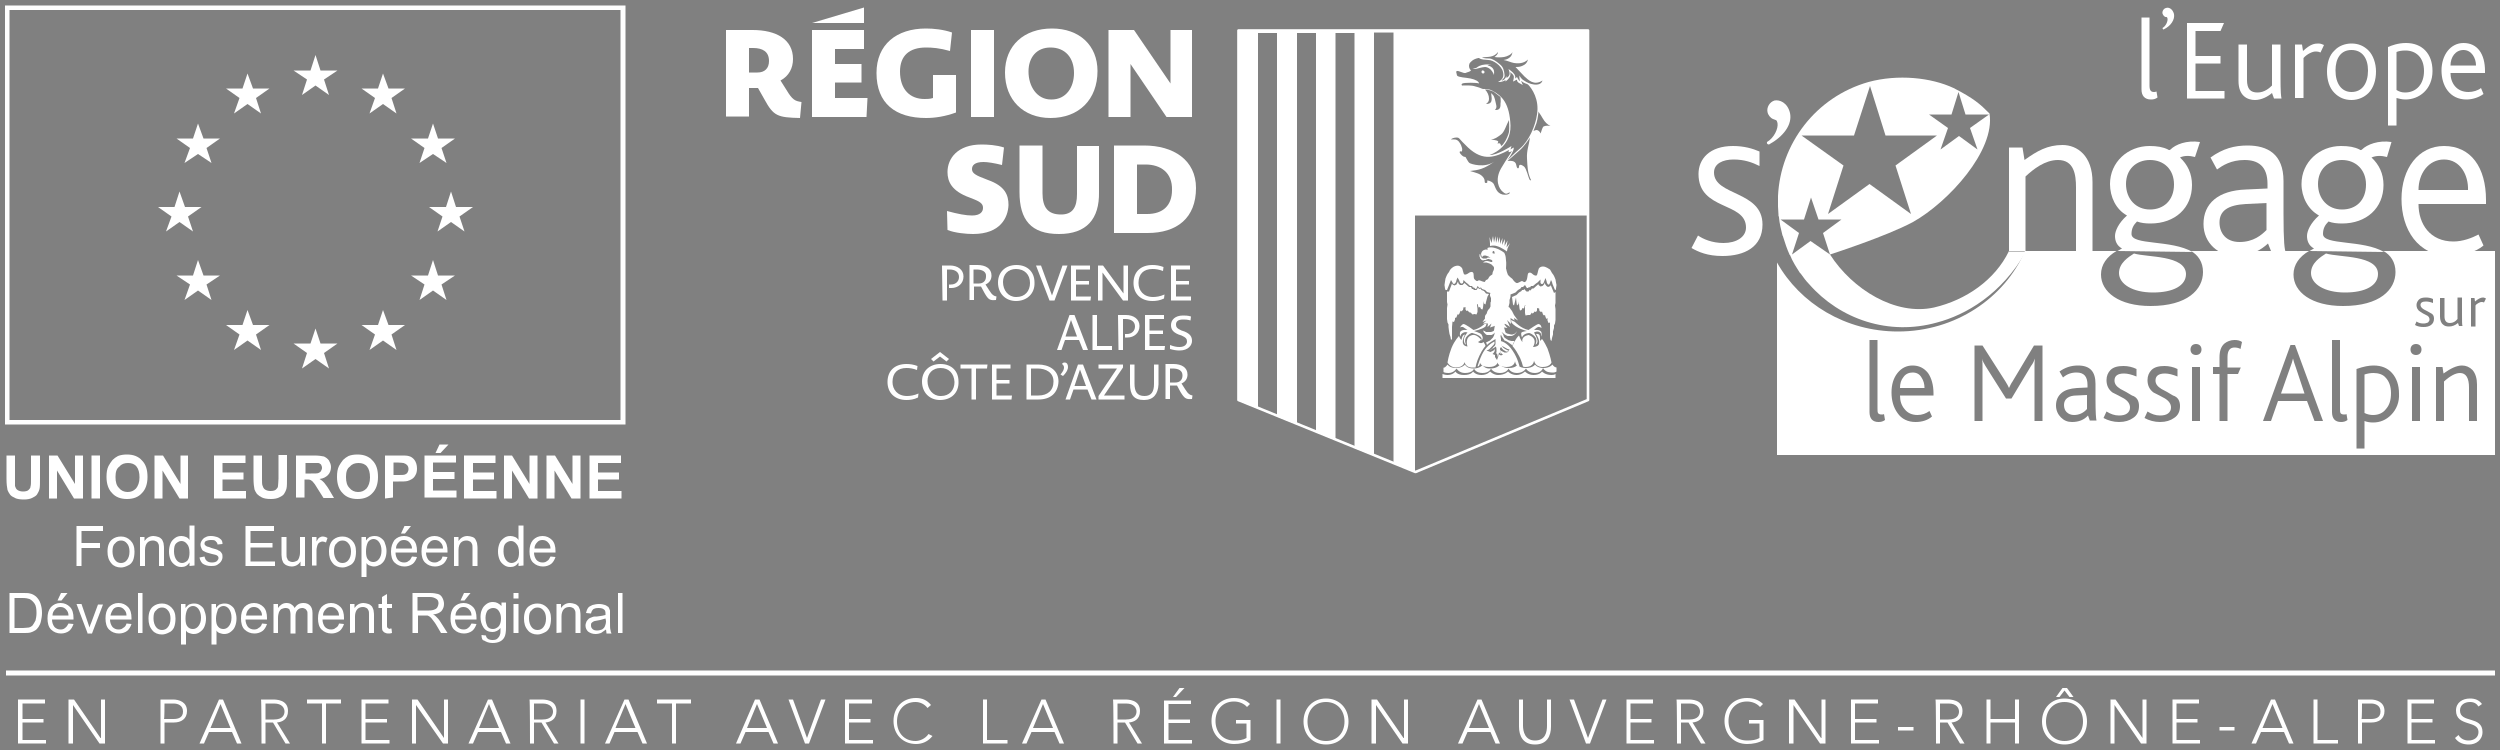 <?xml version="1.0" encoding="utf-8"?>
<!-- Generator: Adobe Illustrator 24.0.3, SVG Export Plug-In . SVG Version: 6.00 Build 0)  -->
<svg version="1.1" id="Calque_1" xmlns="http://www.w3.org/2000/svg" xmlns:xlink="http://www.w3.org/1999/xlink" x="0px" y="0px"
	 viewBox="0 0 500 150" style="enable-background:new 0 0 500 150;" xml:space="preserve">
<rect x="0" y="0" width="500" height="150" fill="#808080" stroke="none"/>
<style type="text/css">
	.st0{fill:#FFFFFF;}
	.st1{fill-rule:evenodd;clip-rule:evenodd;fill:#FFFFFF;}
	.st2{fill:none;}
	.st3{fill:none;stroke:#FFFFFF;stroke-width:0.526;stroke-linecap:round;stroke-linejoin:round;}
</style>
<g>
	<polygon class="st0" points="15.3,113.2 15.3,105.2 20.6,105.2 20.6,106.2 16.3,106.2 16.3,108.6 20,108.6 20,109.6 16.3,109.6 
		16.3,113.2 15.3,113.2 	"/>
	<path class="st0" d="M22.5,110.3c0,0.7,0.2,1.3,0.5,1.7c0.3,0.4,0.7,0.6,1.2,0.6c0.5,0,0.9-0.2,1.2-0.6c0.3-0.4,0.5-0.9,0.5-1.7
		c0-0.7-0.2-1.3-0.5-1.6c-0.3-0.4-0.7-0.6-1.2-0.6c-0.5,0-0.9,0.2-1.2,0.6C22.6,109,22.5,109.6,22.5,110.3 M21.5,110.3
		c0-1.1,0.3-1.9,0.9-2.4c0.5-0.4,1.1-0.6,1.8-0.6c0.8,0,1.4,0.3,1.9,0.8c0.5,0.5,0.8,1.2,0.8,2.2c0,0.7-0.1,1.3-0.3,1.8
		c-0.2,0.4-0.5,0.8-1,1c-0.4,0.2-0.9,0.4-1.4,0.4c-0.8,0-1.5-0.3-1.9-0.8C21.7,112,21.5,111.3,21.5,110.3"/>
	<path class="st0" d="M28,113.2v-5.8h0.9v0.8c0.4-0.6,1-1,1.8-1c0.3,0,0.7,0.1,1,0.2c0.3,0.1,0.5,0.3,0.7,0.5
		c0.1,0.2,0.2,0.4,0.3,0.7c0,0.2,0.1,0.5,0.1,1v3.6h-1v-3.5c0-0.4,0-0.7-0.1-0.9c-0.1-0.2-0.2-0.4-0.4-0.5c-0.2-0.1-0.4-0.2-0.7-0.2
		c-0.4,0-0.8,0.1-1.1,0.4c-0.3,0.3-0.5,0.8-0.5,1.5v3.2H28L28,113.2z"/>
	<path class="st0" d="M34.8,110.3c0,0.7,0.2,1.3,0.5,1.7c0.3,0.4,0.7,0.6,1.1,0.6c0.4,0,0.8-0.2,1.1-0.5c0.3-0.4,0.4-0.9,0.4-1.6
		c0-0.8-0.2-1.4-0.5-1.7c-0.3-0.4-0.7-0.6-1.1-0.6c-0.4,0-0.8,0.2-1.1,0.5C34.9,109,34.8,109.5,34.8,110.3 M37.9,113.2v-0.7
		c-0.4,0.6-0.9,0.9-1.6,0.9c-0.5,0-0.9-0.1-1.3-0.4c-0.4-0.3-0.7-0.6-0.9-1.1c-0.2-0.5-0.3-1-0.3-1.6c0-0.6,0.1-1.1,0.3-1.6
		c0.2-0.5,0.5-0.8,0.9-1.1c0.4-0.3,0.8-0.4,1.3-0.4c0.3,0,0.7,0.1,0.9,0.2c0.3,0.1,0.5,0.3,0.7,0.6v-2.9h1v8L37.9,113.2L37.9,113.2z
		"/>
	<path class="st0" d="M39.9,111.5l1-0.2c0.1,0.4,0.2,0.7,0.5,0.9c0.2,0.2,0.6,0.3,1,0.3c0.4,0,0.8-0.1,1-0.3
		c0.2-0.2,0.3-0.4,0.3-0.6c0-0.2-0.1-0.4-0.3-0.5c-0.1-0.1-0.5-0.2-1-0.3c-0.7-0.2-1.2-0.3-1.5-0.5c-0.3-0.1-0.5-0.3-0.6-0.6
		c-0.1-0.2-0.2-0.5-0.2-0.8c0-0.3,0.1-0.5,0.2-0.7c0.1-0.2,0.3-0.4,0.5-0.6c0.2-0.1,0.4-0.2,0.6-0.3c0.3-0.1,0.5-0.1,0.8-0.1
		c0.5,0,0.8,0.1,1.2,0.2c0.3,0.1,0.6,0.3,0.8,0.5c0.2,0.2,0.3,0.5,0.3,0.9l-1,0.1c0-0.3-0.2-0.5-0.4-0.7c-0.2-0.2-0.5-0.2-0.9-0.2
		c-0.4,0-0.8,0.1-1,0.2c-0.2,0.1-0.3,0.3-0.3,0.5c0,0.1,0,0.2,0.1,0.3c0.1,0.1,0.2,0.2,0.4,0.3c0.1,0,0.4,0.1,0.9,0.3
		c0.7,0.2,1.2,0.3,1.4,0.5c0.3,0.1,0.5,0.3,0.6,0.5c0.2,0.2,0.2,0.5,0.2,0.8c0,0.3-0.1,0.6-0.3,0.9c-0.2,0.3-0.5,0.5-0.8,0.7
		c-0.4,0.2-0.8,0.2-1.2,0.2c-0.7,0-1.3-0.2-1.7-0.5C40.3,112.5,40,112.1,39.9,111.5"/>
	<polygon class="st0" points="49.1,113.2 49.1,105.2 54.8,105.2 54.8,106.2 50.1,106.2 50.1,108.6 54.5,108.6 54.5,109.5 
		50.1,109.5 50.1,112.3 55,112.3 55,113.2 49.1,113.2 	"/>
	<path class="st0" d="M60.1,113.2v-0.9c-0.4,0.7-1.1,1-1.8,1c-0.3,0-0.7-0.1-0.9-0.2c-0.3-0.1-0.5-0.3-0.7-0.5
		c-0.1-0.2-0.2-0.4-0.3-0.7c0-0.2-0.1-0.5-0.1-0.9v-3.6h1v3.2c0,0.5,0,0.9,0.1,1c0.1,0.3,0.2,0.5,0.4,0.6c0.2,0.1,0.4,0.2,0.7,0.2
		c0.3,0,0.6-0.1,0.8-0.2c0.3-0.1,0.4-0.4,0.5-0.6c0.1-0.3,0.2-0.6,0.2-1.1v-3.1h1v5.8L60.1,113.2L60.1,113.2z"/>
	<path class="st0" d="M62.4,113.2v-5.8h0.9v0.9c0.2-0.4,0.4-0.7,0.6-0.8c0.2-0.1,0.4-0.2,0.6-0.2c0.3,0,0.7,0.1,1,0.3l-0.3,0.9
		c-0.2-0.1-0.5-0.2-0.7-0.2c-0.2,0-0.4,0.1-0.6,0.2c-0.2,0.1-0.3,0.3-0.4,0.5c-0.1,0.3-0.2,0.7-0.2,1.1v3H62.4L62.4,113.2z"/>
	<path class="st0" d="M66.8,110.3c0,0.7,0.2,1.3,0.5,1.7c0.3,0.4,0.7,0.6,1.2,0.6c0.5,0,0.9-0.2,1.2-0.6c0.3-0.4,0.5-0.9,0.5-1.7
		c0-0.7-0.2-1.3-0.5-1.6c-0.3-0.4-0.7-0.6-1.2-0.6c-0.5,0-0.9,0.2-1.2,0.6C66.9,109,66.8,109.6,66.8,110.3 M65.8,110.3
		c0-1.1,0.3-1.9,0.9-2.4c0.5-0.4,1.1-0.6,1.8-0.6c0.8,0,1.4,0.3,1.9,0.8c0.5,0.5,0.8,1.2,0.8,2.2c0,0.7-0.1,1.3-0.3,1.8
		c-0.2,0.4-0.5,0.8-1,1c-0.4,0.2-0.9,0.4-1.4,0.4c-0.8,0-1.5-0.3-1.9-0.8C66,112,65.8,111.3,65.8,110.3"/>
	<path class="st0" d="M73.2,110.3c0,0.7,0.1,1.3,0.4,1.6c0.3,0.4,0.7,0.5,1.1,0.5c0.4,0,0.8-0.2,1.1-0.6c0.3-0.4,0.5-0.9,0.5-1.7
		c0-0.7-0.2-1.3-0.5-1.7c-0.3-0.4-0.7-0.6-1.1-0.6c-0.4,0-0.8,0.2-1.1,0.6C73.3,109,73.2,109.6,73.2,110.3 M72.3,115.4v-8h0.9v0.7
		c0.2-0.3,0.4-0.5,0.7-0.7c0.3-0.1,0.6-0.2,1-0.2c0.5,0,0.9,0.1,1.3,0.4c0.4,0.3,0.7,0.6,0.8,1.1c0.2,0.5,0.3,1,0.3,1.5
		c0,0.6-0.1,1.1-0.3,1.6c-0.2,0.5-0.5,0.8-0.9,1.1c-0.4,0.2-0.8,0.4-1.3,0.4c-0.3,0-0.6-0.1-0.9-0.2c-0.3-0.1-0.5-0.3-0.6-0.5v2.8
		L72.3,115.4L72.3,115.4z"/>
	<path class="st0" d="M80.2,106.7l0.7-1.5h1.3l-1.2,1.5H80.2L80.2,106.7z M79.2,109.7h3.2c0-0.5-0.2-0.8-0.4-1.1
		c-0.3-0.4-0.7-0.6-1.2-0.6c-0.4,0-0.8,0.1-1.1,0.5C79.4,108.8,79.2,109.2,79.2,109.7 M82.4,111.3l1,0.1c-0.2,0.6-0.5,1.1-0.9,1.4
		c-0.4,0.3-1,0.5-1.6,0.5c-0.8,0-1.5-0.3-2-0.8c-0.5-0.5-0.7-1.3-0.7-2.2c0-1,0.3-1.7,0.7-2.3c0.5-0.5,1.1-0.8,1.9-0.8
		c0.8,0,1.4,0.3,1.9,0.8c0.5,0.5,0.7,1.3,0.7,2.2c0,0.1,0,0.1,0,0.3h-4.3c0,0.6,0.2,1.1,0.5,1.5c0.3,0.3,0.7,0.5,1.2,0.5
		c0.4,0,0.7-0.1,0.9-0.3C82,112.1,82.2,111.7,82.4,111.3"/>
	<path class="st0" d="M85.4,109.7h3.2c0-0.5-0.2-0.9-0.4-1.1c-0.3-0.4-0.7-0.6-1.2-0.6c-0.4,0-0.8,0.1-1.1,0.5
		C85.6,108.8,85.4,109.2,85.4,109.7 M88.5,111.3l1,0.1c-0.2,0.6-0.5,1.1-0.9,1.4c-0.4,0.3-1,0.5-1.6,0.5c-0.8,0-1.5-0.3-2-0.8
		c-0.5-0.5-0.7-1.3-0.7-2.2c0-1,0.2-1.7,0.7-2.3c0.5-0.5,1.1-0.8,1.9-0.8c0.8,0,1.4,0.3,1.9,0.8c0.5,0.5,0.7,1.3,0.7,2.2
		c0,0.1,0,0.1,0,0.3h-4.3c0,0.6,0.2,1.1,0.5,1.5c0.3,0.3,0.7,0.5,1.2,0.5c0.4,0,0.7-0.1,0.9-0.3C88.2,112.1,88.4,111.7,88.5,111.3"
		/>
	<path class="st0" d="M90.8,113.2v-5.8h0.9v0.8c0.4-0.6,1-1,1.8-1c0.3,0,0.7,0.1,1,0.2c0.3,0.1,0.5,0.3,0.6,0.5
		c0.1,0.2,0.2,0.4,0.3,0.7c0,0.2,0.1,0.5,0.1,1v3.6h-1v-3.5c0-0.4,0-0.7-0.1-0.9c-0.1-0.2-0.2-0.4-0.4-0.5c-0.2-0.1-0.4-0.2-0.7-0.2
		c-0.4,0-0.8,0.1-1.1,0.4c-0.3,0.3-0.5,0.8-0.5,1.5v3.2H90.8L90.8,113.2z"/>
	<path class="st0" d="M100.7,110.3c0,0.7,0.2,1.3,0.5,1.7c0.3,0.4,0.7,0.6,1.1,0.6c0.4,0,0.8-0.2,1.1-0.5c0.3-0.4,0.4-0.9,0.4-1.6
		c0-0.8-0.2-1.4-0.5-1.7c-0.3-0.4-0.7-0.6-1.1-0.6c-0.4,0-0.8,0.2-1.1,0.5C100.8,109,100.7,109.5,100.7,110.3 M103.7,113.2v-0.7
		c-0.4,0.6-0.9,0.9-1.6,0.9c-0.5,0-0.9-0.1-1.3-0.4c-0.4-0.3-0.7-0.6-0.9-1.1c-0.2-0.5-0.3-1-0.3-1.6c0-0.6,0.1-1.1,0.3-1.6
		c0.2-0.5,0.5-0.8,0.9-1.1c0.4-0.3,0.8-0.4,1.3-0.4c0.3,0,0.7,0.1,0.9,0.2c0.3,0.1,0.5,0.3,0.7,0.6v-2.9h1v8L103.7,113.2
		L103.7,113.2z"/>
	<path class="st0" d="M106.9,109.7h3.2c0-0.5-0.2-0.9-0.4-1.1c-0.3-0.4-0.7-0.6-1.2-0.6c-0.4,0-0.8,0.1-1.1,0.5
		C107.1,108.8,106.9,109.2,106.9,109.7 M110.1,111.3l1,0.1c-0.2,0.6-0.5,1.1-0.9,1.4c-0.4,0.3-1,0.5-1.6,0.5c-0.8,0-1.5-0.3-2-0.8
		c-0.5-0.5-0.7-1.3-0.7-2.2c0-1,0.2-1.7,0.7-2.3c0.5-0.5,1.1-0.8,1.9-0.8c0.8,0,1.4,0.3,1.9,0.8c0.5,0.5,0.7,1.3,0.7,2.2
		c0,0.1,0,0.1,0,0.3h-4.3c0,0.6,0.2,1.1,0.5,1.5c0.3,0.3,0.7,0.5,1.2,0.5c0.4,0,0.7-0.1,0.9-0.3
		C109.7,112.1,109.9,111.7,110.1,111.3"/>
	<path class="st0" d="M2.9,125.6h1.7c0.5,0,0.9-0.1,1.2-0.1c0.3-0.1,0.5-0.2,0.7-0.4c0.2-0.3,0.4-0.6,0.6-1c0.1-0.4,0.2-0.9,0.2-1.5
		c0-0.8-0.1-1.5-0.4-1.9c-0.3-0.4-0.6-0.7-1-0.9c-0.3-0.1-0.7-0.2-1.4-0.2H2.9L2.9,125.6L2.9,125.6z M1.9,126.6v-8h2.7
		c0.6,0,1.1,0,1.4,0.1c0.5,0.1,0.8,0.3,1.2,0.6c0.4,0.4,0.7,0.8,0.9,1.4c0.2,0.6,0.3,1.2,0.3,1.9c0,0.6-0.1,1.1-0.2,1.6
		c-0.1,0.5-0.3,0.9-0.5,1.2c-0.2,0.3-0.5,0.6-0.7,0.7c-0.3,0.2-0.6,0.3-0.9,0.4c-0.4,0.1-0.8,0.1-1.3,0.1H1.9L1.9,126.6z"/>
	<path class="st0" d="M11.5,120.1l0.7-1.5h1.3l-1.2,1.5H11.5L11.5,120.1z M10.5,123.1h3.2c0-0.5-0.2-0.9-0.4-1.1
		c-0.3-0.4-0.7-0.6-1.2-0.6c-0.4,0-0.8,0.1-1.1,0.5C10.7,122.2,10.5,122.6,10.5,123.1 M13.7,124.7l1,0.1c-0.2,0.6-0.5,1.1-0.9,1.4
		c-0.4,0.3-1,0.5-1.6,0.5c-0.8,0-1.5-0.3-2-0.8c-0.5-0.5-0.7-1.3-0.7-2.2c0-1,0.2-1.7,0.7-2.3c0.5-0.5,1.1-0.8,1.9-0.8
		c0.8,0,1.4,0.3,1.9,0.8c0.5,0.5,0.7,1.3,0.7,2.2c0,0.1,0,0.1,0,0.3h-4.3c0,0.6,0.2,1.1,0.5,1.5c0.3,0.3,0.7,0.5,1.2,0.5
		c0.4,0,0.7-0.1,0.9-0.3C13.3,125.4,13.5,125.1,13.7,124.7"/>
	<path class="st0" d="M17.5,126.6l-2.2-5.8h1l1.2,3.5c0.1,0.4,0.3,0.8,0.4,1.2c0.1-0.3,0.2-0.7,0.4-1.1l1.3-3.5h1l-2.2,5.8H17.5
		L17.5,126.6z"/>
	<path class="st0" d="M22.1,123.1h3.2c0-0.5-0.2-0.9-0.4-1.1c-0.3-0.4-0.7-0.6-1.2-0.6c-0.4,0-0.8,0.1-1.1,0.5
		C22.4,122.2,22.2,122.6,22.1,123.1 M25.3,124.7l1,0.1c-0.2,0.6-0.5,1.1-0.9,1.4c-0.4,0.3-1,0.5-1.6,0.5c-0.8,0-1.5-0.3-2-0.8
		c-0.5-0.5-0.7-1.3-0.7-2.2c0-1,0.2-1.7,0.7-2.3c0.5-0.5,1.1-0.8,1.9-0.8c0.8,0,1.4,0.3,1.9,0.8c0.5,0.5,0.7,1.3,0.7,2.2
		c0,0.1,0,0.1,0,0.3h-4.3c0,0.6,0.2,1.1,0.5,1.5c0.3,0.3,0.7,0.5,1.2,0.5c0.4,0,0.7-0.1,0.9-0.3C25,125.4,25.2,125.1,25.3,124.7"/>
	<polygon class="st1" points="28.5,118.6 27.6,118.6 27.6,126.6 28.5,126.6 28.5,118.6 	"/>
	<path class="st0" d="M30.7,123.7c0,0.7,0.2,1.3,0.5,1.7c0.3,0.4,0.7,0.6,1.2,0.6c0.5,0,0.9-0.2,1.2-0.6c0.3-0.4,0.5-0.9,0.5-1.7
		c0-0.7-0.2-1.3-0.5-1.6c-0.3-0.4-0.7-0.6-1.2-0.6c-0.5,0-0.9,0.2-1.2,0.6C30.8,122.4,30.7,122.9,30.7,123.7 M29.7,123.7
		c0-1.1,0.3-1.9,0.9-2.4c0.5-0.4,1.1-0.6,1.8-0.6c0.8,0,1.4,0.3,1.9,0.8c0.5,0.5,0.8,1.2,0.8,2.2c0,0.7-0.1,1.3-0.3,1.8
		c-0.2,0.4-0.5,0.8-1,1c-0.4,0.2-0.9,0.4-1.4,0.4c-0.8,0-1.5-0.3-1.9-0.8C29.9,125.4,29.7,124.7,29.7,123.7"/>
	<path class="st0" d="M37.1,123.7c0,0.7,0.1,1.3,0.4,1.6c0.3,0.4,0.7,0.5,1.1,0.5c0.4,0,0.8-0.2,1.1-0.6c0.3-0.4,0.5-0.9,0.5-1.7
		c0-0.7-0.2-1.3-0.5-1.7c-0.3-0.4-0.7-0.6-1.1-0.6c-0.4,0-0.8,0.2-1.1,0.6C37.2,122.4,37.1,123,37.1,123.7 M36.2,128.8v-8h0.9v0.8
		c0.2-0.3,0.4-0.5,0.7-0.7c0.3-0.1,0.6-0.2,1-0.2c0.5,0,0.9,0.1,1.3,0.4c0.4,0.3,0.7,0.6,0.8,1.1c0.2,0.5,0.3,1,0.3,1.5
		c0,0.6-0.1,1.1-0.3,1.6c-0.2,0.5-0.5,0.8-0.9,1.1c-0.4,0.3-0.8,0.4-1.3,0.4c-0.3,0-0.6-0.1-0.9-0.2c-0.3-0.1-0.5-0.3-0.6-0.5v2.8
		H36.2L36.2,128.8z"/>
	<path class="st0" d="M43.2,123.7c0,0.7,0.1,1.3,0.4,1.6c0.3,0.4,0.7,0.5,1.1,0.5c0.4,0,0.8-0.2,1.1-0.6c0.3-0.4,0.5-0.9,0.5-1.7
		c0-0.7-0.2-1.3-0.5-1.7c-0.3-0.4-0.7-0.6-1.1-0.6c-0.4,0-0.8,0.2-1.1,0.6C43.4,122.4,43.2,123,43.2,123.7 M42.3,128.8v-8h0.9v0.8
		c0.2-0.3,0.4-0.5,0.7-0.7c0.3-0.1,0.6-0.2,1-0.2c0.5,0,0.9,0.1,1.3,0.4c0.4,0.3,0.7,0.6,0.8,1.1c0.2,0.5,0.3,1,0.3,1.5
		c0,0.6-0.1,1.1-0.3,1.6c-0.2,0.5-0.5,0.8-0.9,1.1c-0.4,0.3-0.8,0.4-1.3,0.4c-0.3,0-0.6-0.1-0.9-0.2c-0.3-0.1-0.5-0.3-0.6-0.5v2.8
		H42.3L42.3,128.8z"/>
	<path class="st0" d="M49.2,123.1h3.2c0-0.5-0.2-0.9-0.4-1.1c-0.3-0.4-0.7-0.6-1.2-0.6c-0.4,0-0.8,0.1-1.1,0.5
		C49.4,122.2,49.3,122.6,49.2,123.1 M52.4,124.7l1,0.1c-0.2,0.6-0.5,1.1-0.9,1.4c-0.4,0.3-1,0.5-1.6,0.5c-0.8,0-1.5-0.3-2-0.8
		c-0.5-0.5-0.7-1.3-0.7-2.2c0-1,0.2-1.7,0.7-2.3c0.5-0.5,1.1-0.8,1.9-0.8c0.8,0,1.4,0.3,1.9,0.8c0.5,0.5,0.7,1.3,0.7,2.2
		c0,0.1,0,0.1,0,0.3h-4.3c0,0.6,0.2,1.1,0.5,1.5c0.3,0.3,0.7,0.5,1.2,0.5c0.4,0,0.7-0.1,0.9-0.3C52.1,125.4,52.3,125.1,52.4,124.7"
		/>
	<path class="st0" d="M54.7,126.6v-5.8h0.9v0.8c0.2-0.3,0.4-0.5,0.7-0.7c0.3-0.2,0.6-0.3,1-0.3c0.4,0,0.8,0.1,1,0.3
		c0.3,0.2,0.5,0.4,0.6,0.7c0.5-0.7,1-1,1.8-1c0.6,0,1,0.2,1.3,0.5c0.3,0.3,0.5,0.8,0.5,1.5v4h-1v-3.6c0-0.4,0-0.7-0.1-0.8
		c-0.1-0.2-0.2-0.3-0.3-0.4c-0.2-0.1-0.4-0.2-0.6-0.2c-0.4,0-0.7,0.1-1,0.4c-0.3,0.3-0.4,0.7-0.4,1.3v3.4h-1v-3.8
		c0-0.4-0.1-0.8-0.2-1c-0.2-0.2-0.4-0.3-0.8-0.3c-0.3,0-0.5,0.1-0.8,0.2c-0.2,0.1-0.4,0.4-0.5,0.6c-0.1,0.3-0.2,0.7-0.2,1.2v3
		L54.7,126.6L54.7,126.6z"/>
	<path class="st0" d="M64.6,123.1h3.2c0-0.5-0.2-0.9-0.4-1.1c-0.3-0.4-0.7-0.6-1.2-0.6c-0.4,0-0.8,0.1-1.1,0.5
		C64.8,122.2,64.6,122.6,64.6,123.1 M67.8,124.7l1,0.1c-0.2,0.6-0.5,1.1-0.9,1.4c-0.4,0.3-1,0.5-1.6,0.5c-0.8,0-1.5-0.3-2-0.8
		c-0.5-0.5-0.7-1.3-0.7-2.2c0-1,0.2-1.7,0.7-2.3c0.5-0.5,1.1-0.8,1.9-0.8c0.8,0,1.4,0.3,1.9,0.8c0.5,0.5,0.7,1.3,0.7,2.2
		c0,0.1,0,0.1,0,0.3h-4.3c0,0.6,0.2,1.1,0.5,1.5c0.3,0.3,0.7,0.5,1.2,0.5c0.4,0,0.7-0.1,0.9-0.3C67.5,125.4,67.7,125.1,67.8,124.7"
		/>
	<path class="st0" d="M70,126.6v-5.8h0.9v0.8c0.4-0.6,1-1,1.8-1c0.3,0,0.7,0.1,1,0.2c0.3,0.1,0.5,0.3,0.7,0.5
		c0.1,0.2,0.2,0.4,0.3,0.7c0,0.2,0.1,0.5,0.1,1v3.6h-1V123c0-0.4,0-0.7-0.1-0.9c-0.1-0.2-0.2-0.4-0.4-0.5c-0.2-0.1-0.4-0.2-0.7-0.2
		c-0.4,0-0.8,0.1-1.1,0.4c-0.3,0.3-0.5,0.8-0.5,1.5v3.2L70,126.6L70,126.6z"/>
	<path class="st0" d="M78.3,125.7l0.1,0.9c-0.3,0.1-0.5,0.1-0.7,0.1c-0.4,0-0.6-0.1-0.8-0.2c-0.2-0.1-0.3-0.3-0.4-0.4
		c-0.1-0.2-0.1-0.6-0.1-1.2v-3.3h-0.7v-0.8h0.7v-1.4l1-0.6v2h1v0.8h-1v3.4c0,0.3,0,0.5,0.1,0.5c0,0.1,0.1,0.1,0.2,0.2
		c0.1,0,0.2,0.1,0.3,0.1C78,125.7,78.1,125.7,78.3,125.7"/>
	<path class="st0" d="M83.5,122.1h2.3c0.5,0,0.9-0.1,1.1-0.2c0.3-0.1,0.5-0.3,0.6-0.5c0.1-0.2,0.2-0.5,0.2-0.7
		c0-0.4-0.1-0.7-0.4-0.9c-0.3-0.2-0.7-0.4-1.3-0.4h-2.5L83.5,122.1L83.5,122.1z M82.5,126.6v-8H86c0.7,0,1.2,0.1,1.6,0.2
		c0.4,0.1,0.7,0.4,0.9,0.8c0.2,0.4,0.3,0.8,0.3,1.2c0,0.6-0.2,1-0.5,1.4c-0.4,0.4-0.9,0.6-1.7,0.7c0.3,0.1,0.5,0.3,0.6,0.4
		c0.3,0.3,0.6,0.6,0.9,1.1l1.4,2.2h-1.3l-1-1.7c-0.3-0.5-0.6-0.8-0.8-1.1c-0.2-0.3-0.4-0.4-0.5-0.5c-0.2-0.1-0.3-0.2-0.5-0.2
		c-0.1,0-0.3,0-0.6,0h-1.2v3.5L82.5,126.6L82.5,126.6z"/>
	<path class="st0" d="M92.1,120.1l0.7-1.5h1.3l-1.2,1.5H92.1L92.1,120.1z M91.1,123.1h3.2c0-0.5-0.2-0.9-0.4-1.1
		c-0.3-0.4-0.7-0.6-1.2-0.6c-0.4,0-0.8,0.1-1.1,0.5C91.3,122.2,91.1,122.6,91.1,123.1 M94.3,124.7l1,0.1c-0.2,0.6-0.5,1.1-0.9,1.4
		c-0.4,0.3-1,0.5-1.6,0.5c-0.8,0-1.5-0.3-2-0.8c-0.5-0.5-0.7-1.3-0.7-2.2c0-1,0.2-1.7,0.7-2.3c0.5-0.5,1.1-0.8,1.9-0.8
		c0.8,0,1.4,0.3,1.9,0.8c0.5,0.5,0.7,1.3,0.7,2.2c0,0.1,0,0.1,0,0.3H91c0,0.6,0.2,1.1,0.5,1.5c0.3,0.3,0.7,0.5,1.2,0.5
		c0.4,0,0.7-0.1,0.9-0.3C93.9,125.4,94.1,125.1,94.3,124.7"/>
	<path class="st0" d="M97.1,123.6c0,0.8,0.2,1.3,0.4,1.7c0.3,0.4,0.7,0.5,1.1,0.5c0.4,0,0.8-0.2,1.1-0.5c0.3-0.3,0.5-0.9,0.5-1.6
		c0-0.7-0.2-1.2-0.5-1.6c-0.3-0.4-0.7-0.5-1.1-0.5c-0.4,0-0.8,0.2-1.1,0.5C97.3,122.4,97.1,122.9,97.1,123.6 M96.3,127l0.9,0.1
		c0,0.3,0.2,0.5,0.3,0.6c0.2,0.2,0.6,0.3,1,0.3c0.5,0,0.8-0.1,1-0.3c0.2-0.2,0.4-0.4,0.5-0.8c0.1-0.2,0.1-0.6,0.1-1.3
		c-0.4,0.5-1,0.8-1.6,0.8c-0.8,0-1.4-0.3-1.8-0.9c-0.4-0.6-0.6-1.3-0.6-2.1c0-0.6,0.1-1.1,0.3-1.5c0.2-0.5,0.5-0.8,0.9-1.1
		c0.4-0.3,0.8-0.4,1.3-0.4c0.7,0,1.2,0.3,1.7,0.8v-0.7h0.9v5c0,0.9-0.1,1.5-0.3,1.9c-0.2,0.4-0.5,0.7-0.9,0.9
		c-0.4,0.2-0.9,0.3-1.5,0.3c-0.7,0-1.2-0.2-1.7-0.5C96.5,128.1,96.3,127.7,96.3,127"/>
	<path class="st0" d="M102.7,120.8h1v5.8h-1V120.8L102.7,120.8z M102.7,118.6h1v1.1h-1V118.6L102.7,118.6z"/>
	<path class="st0" d="M105.8,123.7c0,0.7,0.2,1.3,0.5,1.7c0.3,0.4,0.7,0.6,1.2,0.6c0.5,0,0.9-0.2,1.2-0.6c0.3-0.4,0.5-0.9,0.5-1.7
		c0-0.7-0.2-1.3-0.5-1.6c-0.3-0.4-0.7-0.6-1.2-0.6c-0.5,0-0.9,0.2-1.2,0.6C105.9,122.4,105.8,122.9,105.8,123.7 M104.8,123.7
		c0-1.1,0.3-1.9,0.9-2.4c0.5-0.4,1.1-0.6,1.8-0.6c0.8,0,1.4,0.3,1.9,0.8c0.5,0.5,0.8,1.2,0.8,2.2c0,0.7-0.1,1.3-0.3,1.8
		c-0.2,0.4-0.5,0.8-1,1c-0.4,0.2-0.9,0.4-1.4,0.4c-0.8,0-1.5-0.3-1.9-0.8C105,125.4,104.8,124.7,104.8,123.7"/>
	<path class="st0" d="M111.3,126.6v-5.8h0.9v0.8c0.4-0.6,1-1,1.8-1c0.3,0,0.7,0.1,1,0.2c0.3,0.1,0.5,0.3,0.7,0.5
		c0.1,0.2,0.2,0.4,0.3,0.7c0,0.2,0.1,0.5,0.1,1v3.6h-1V123c0-0.4,0-0.7-0.1-0.9c-0.1-0.2-0.2-0.4-0.4-0.5c-0.2-0.1-0.4-0.2-0.7-0.2
		c-0.4,0-0.8,0.1-1.1,0.4c-0.3,0.3-0.5,0.8-0.5,1.5v3.2L111.3,126.6L111.3,126.6z"/>
	<path class="st0" d="M121.1,123.7c-0.4,0.1-0.9,0.3-1.6,0.4c-0.4,0.1-0.7,0.1-0.8,0.2c-0.2,0.1-0.3,0.2-0.4,0.3
		c-0.1,0.1-0.1,0.3-0.1,0.5c0,0.3,0.1,0.5,0.3,0.7c0.2,0.2,0.5,0.3,0.9,0.3c0.4,0,0.7-0.1,1-0.2c0.3-0.2,0.5-0.4,0.6-0.7
		c0.1-0.2,0.2-0.6,0.2-1L121.1,123.7L121.1,123.7z M121.2,125.9c-0.4,0.3-0.7,0.5-1,0.7c-0.3,0.1-0.7,0.2-1.1,0.2
		c-0.6,0-1.1-0.2-1.5-0.5c-0.3-0.3-0.5-0.7-0.5-1.2c0-0.3,0.1-0.5,0.2-0.8c0.1-0.2,0.3-0.4,0.5-0.6c0.2-0.1,0.4-0.2,0.7-0.3
		c0.2-0.1,0.5-0.1,0.9-0.1c0.8-0.1,1.4-0.2,1.7-0.3c0-0.1,0-0.2,0-0.3c0-0.4-0.1-0.7-0.3-0.8c-0.2-0.2-0.6-0.3-1.1-0.3
		c-0.5,0-0.8,0.1-1,0.2c-0.2,0.2-0.4,0.4-0.5,0.9l-1-0.1c0.1-0.4,0.2-0.7,0.4-1c0.2-0.3,0.5-0.4,0.9-0.6c0.4-0.1,0.8-0.2,1.3-0.2
		c0.5,0,0.9,0.1,1.2,0.2c0.3,0.1,0.5,0.3,0.7,0.4c0.1,0.2,0.2,0.4,0.3,0.7c0,0.2,0,0.5,0,0.9v1.3c0,0.9,0,1.5,0.1,1.7
		c0,0.2,0.1,0.5,0.2,0.7h-1C121.3,126.4,121.2,126.1,121.2,125.9"/>
	<polygon class="st1" points="124.5,118.6 123.6,118.6 123.6,126.6 124.5,126.6 124.5,118.6 	"/>
	<path class="st0" d="M125.1,84.9H1V1.1h124.1V84.9z M1.9,84h122.2V2H1.9V84z"/>
	<polygon class="st0" points="60.4,19 61.4,15.9 58.7,14.1 62.1,14.1 63.1,11 64.1,14.1 67.5,14.1 64.8,15.9 65.8,19 63.1,17.1 
		60.4,19 	"/>
	<polygon class="st0" points="60.4,73.7 61.4,70.6 58.7,68.7 62.1,68.7 63.1,65.7 64.1,68.7 67.5,68.7 64.8,70.6 65.8,73.7 
		63.1,71.8 60.4,73.7 	"/>
	<polygon class="st0" points="46.8,22.7 47.9,19.6 45.2,17.7 48.5,17.7 49.5,14.7 50.6,17.7 53.9,17.7 51.2,19.6 52.2,22.7 
		49.5,20.8 46.8,22.7 	"/>
	<polygon class="st0" points="73.9,22.7 75,19.6 72.3,17.7 75.6,17.7 76.6,14.7 77.7,17.7 81,17.7 78.3,19.6 79.3,22.7 76.6,20.8 
		73.9,22.7 	"/>
	<polygon class="st0" points="46.8,70 47.9,66.9 45.2,65 48.5,65 49.5,62 50.6,65 53.9,65 51.2,66.9 52.2,70 49.5,68.1 46.8,70 	"/>
	<polygon class="st0" points="36.9,60 38,56.9 35.3,55.1 38.6,55.1 39.6,52 40.7,55.1 44,55.1 41.3,56.9 42.3,60 39.6,58.1 36.9,60 
			"/>
	<polygon class="st0" points="83.9,60 84.9,56.9 82.2,55.1 85.6,55.1 86.6,52 87.6,55.1 91,55.1 88.3,56.9 89.3,60 86.6,58.1 
		83.9,60 	"/>
	<polygon class="st0" points="36.9,32.6 38,29.6 35.3,27.7 38.6,27.7 39.6,24.7 40.7,27.7 44,27.7 41.3,29.6 42.3,32.6 39.6,30.8 
		36.9,32.6 	"/>
	<polygon class="st0" points="33.2,46.3 34.3,43.3 31.6,41.4 34.9,41.4 35.9,38.3 37,41.4 40.3,41.4 37.6,43.3 38.6,46.3 35.9,44.4 
		33.2,46.3 	"/>
	<polygon class="st0" points="87.5,46.3 88.5,43.3 85.8,41.4 89.2,41.4 90.2,38.3 91.2,41.4 94.6,41.4 91.9,43.3 92.9,46.3 
		90.2,44.4 87.5,46.3 	"/>
	<polygon class="st0" points="83.9,32.6 84.9,29.6 82.2,27.7 85.6,27.7 86.6,24.7 87.6,27.7 91,27.7 88.3,29.6 89.3,32.6 86.6,30.8 
		83.9,32.6 	"/>
	<polygon class="st0" points="73.9,70 75,66.9 72.3,65 75.6,65 76.6,62 77.7,65 81,65 78.3,66.9 79.3,70 76.6,68.1 73.9,70 	"/>
	<path class="st0" d="M1.2,91.1H3v4.6C3,96.5,3,97,3,97.2c0.1,0.3,0.2,0.6,0.5,0.8c0.3,0.2,0.7,0.3,1.1,0.3c0.5,0,0.9-0.1,1.1-0.3
		c0.2-0.2,0.4-0.4,0.4-0.7c0.1-0.3,0.1-0.8,0.1-1.5v-4.7H8v4.5c0,1,0,1.8-0.1,2.2c-0.1,0.4-0.3,0.8-0.5,1.1c-0.2,0.3-0.6,0.5-1,0.7
		c-0.4,0.2-1,0.3-1.6,0.3c-0.8,0-1.4-0.1-1.8-0.3c-0.4-0.2-0.8-0.4-1-0.7c-0.2-0.3-0.4-0.6-0.5-0.9c-0.1-0.5-0.2-1.2-0.2-2.2V91.1
		L1.2,91.1z"/>
	<polygon class="st0" points="9.8,99.7 9.8,91.1 11.5,91.1 15,96.8 15,91.1 16.6,91.1 16.6,99.7 14.8,99.7 11.4,94.1 11.4,99.7 
		9.8,99.7 	"/>
	<polygon class="st1" points="20,91.1 18.3,91.1 18.3,99.7 20,99.7 20,91.1 	"/>
	<path class="st0" d="M23.1,95.4c0,1,0.2,1.7,0.7,2.2c0.4,0.5,1,0.8,1.7,0.8c0.7,0,1.2-0.2,1.7-0.7c0.4-0.5,0.7-1.2,0.7-2.2
		c0-1-0.2-1.7-0.6-2.2c-0.4-0.5-1-0.7-1.7-0.7s-1.3,0.2-1.7,0.7C23.3,93.7,23.1,94.4,23.1,95.4 M21.3,95.4c0-0.9,0.1-1.6,0.4-2.2
		c0.2-0.4,0.5-0.8,0.8-1.2c0.3-0.3,0.7-0.6,1.1-0.8c0.5-0.2,1.1-0.3,1.8-0.3c1.3,0,2.3,0.4,3,1.2c0.8,0.8,1.1,1.9,1.1,3.3
		c0,1.4-0.4,2.5-1.1,3.2c-0.7,0.8-1.7,1.2-3,1.2c-1.3,0-2.3-0.4-3-1.2C21.7,97.9,21.3,96.8,21.3,95.4"/>
	<polygon class="st0" points="30.9,99.7 30.9,91.1 32.6,91.1 36.1,96.8 36.1,91.1 37.6,91.1 37.6,99.7 35.9,99.7 32.5,94.1 
		32.5,99.7 30.9,99.7 	"/>
	<polygon class="st0" points="42.8,99.7 42.8,91.1 49.1,91.1 49.1,92.6 44.5,92.6 44.5,94.5 48.7,94.5 48.7,95.9 44.5,95.9 
		44.5,98.2 49.2,98.2 49.2,99.7 42.8,99.7 	"/>
	<path class="st0" d="M50.7,91.1h1.7v4.6c0,0.7,0,1.2,0.1,1.4c0.1,0.3,0.2,0.6,0.5,0.8c0.3,0.2,0.7,0.3,1.1,0.3
		c0.5,0,0.9-0.1,1.1-0.3c0.2-0.2,0.4-0.4,0.4-0.7c0-0.3,0.1-0.8,0.1-1.5v-4.7h1.7v4.5c0,1,0,1.8-0.1,2.2c-0.1,0.4-0.3,0.8-0.5,1.1
		c-0.2,0.3-0.6,0.5-1,0.7c-0.4,0.2-1,0.3-1.6,0.3c-0.8,0-1.4-0.1-1.8-0.3c-0.4-0.2-0.7-0.4-1-0.7c-0.2-0.3-0.4-0.6-0.5-0.9
		c-0.1-0.5-0.2-1.2-0.2-2.2V91.1L50.7,91.1z"/>
	<path class="st0" d="M60.9,94.7h1.3c0.8,0,1.3,0,1.5-0.1c0.2-0.1,0.4-0.2,0.5-0.4c0.1-0.2,0.2-0.4,0.2-0.6c0-0.3-0.1-0.5-0.2-0.7
		c-0.2-0.2-0.4-0.3-0.6-0.3c-0.1,0-0.6,0-1.2,0h-1.3V94.7L60.9,94.7z M59.2,99.7v-8.6h3.6c0.9,0,1.6,0.1,2,0.2
		c0.4,0.2,0.7,0.4,1,0.8c0.2,0.4,0.4,0.8,0.4,1.3c0,0.6-0.2,1.2-0.6,1.6c-0.4,0.4-0.9,0.7-1.7,0.8c0.4,0.2,0.7,0.5,0.9,0.7
		c0.2,0.3,0.6,0.7,1,1.4l1,1.7h-2.1l-1.2-1.9c-0.4-0.7-0.7-1.1-0.9-1.3c-0.2-0.2-0.3-0.3-0.5-0.4c-0.2-0.1-0.5-0.1-0.9-0.1h-0.3v3.6
		H59.2L59.2,99.7z"/>
	<path class="st0" d="M69.2,95.4c0,1,0.2,1.7,0.7,2.2c0.4,0.5,1,0.8,1.7,0.8c0.7,0,1.2-0.2,1.7-0.7c0.4-0.5,0.7-1.2,0.7-2.2
		c0-1-0.2-1.7-0.6-2.2c-0.4-0.5-1-0.7-1.7-0.7c-0.7,0-1.3,0.2-1.7,0.7C69.4,93.7,69.2,94.4,69.2,95.4 M67.4,95.4
		c0-0.9,0.1-1.6,0.4-2.2c0.2-0.4,0.5-0.8,0.8-1.2c0.3-0.3,0.7-0.6,1.1-0.8c0.5-0.2,1.1-0.3,1.8-0.3c1.3,0,2.3,0.4,3,1.2
		c0.8,0.8,1.1,1.9,1.1,3.3c0,1.4-0.4,2.5-1.1,3.2c-0.7,0.8-1.7,1.2-3,1.2c-1.3,0-2.3-0.4-3-1.2C67.8,97.9,67.4,96.8,67.4,95.4"/>
	<path class="st0" d="M78.7,92.6V95h0.9c0.7,0,1.1,0,1.4-0.1c0.2-0.1,0.4-0.2,0.5-0.4c0.1-0.2,0.2-0.4,0.2-0.7
		c0-0.3-0.1-0.6-0.3-0.8c-0.2-0.2-0.4-0.3-0.7-0.4c-0.2,0-0.6-0.1-1.2-0.1H78.7L78.7,92.6z M77,99.7v-8.6h2.7c1,0,1.7,0,2,0.1
		c0.5,0.1,0.9,0.4,1.2,0.8c0.3,0.4,0.5,1,0.5,1.7c0,0.5-0.1,1-0.3,1.3c-0.2,0.4-0.4,0.6-0.7,0.8c-0.3,0.2-0.6,0.3-0.9,0.4
		c-0.4,0.1-1,0.1-1.8,0.1h-1.1v3.2L77,99.7L77,99.7z"/>
	<path class="st0" d="M87.1,90.6l0.8-1.7h1.8l-1.6,1.7H87.1L87.1,90.6z M84.9,99.7v-8.6h6.3v1.4h-4.6v1.9h4.3v1.4h-4.3v2.3h4.7v1.4
		H84.9L84.9,99.7z"/>
	<polygon class="st0" points="92.8,99.7 92.8,91.1 99.1,91.1 99.1,92.6 94.6,92.6 94.6,94.5 98.8,94.5 98.8,95.9 94.6,95.9 
		94.6,98.2 99.3,98.2 99.3,99.7 92.8,99.7 	"/>
	<polygon class="st0" points="100.8,99.7 100.8,91.1 102.4,91.1 105.9,96.8 105.9,91.1 107.5,91.1 107.5,99.7 105.8,99.7 
		102.4,94.1 102.4,99.7 100.8,99.7 	"/>
	<polygon class="st0" points="109.3,99.7 109.3,91.1 111,91.1 114.5,96.8 114.5,91.1 116.1,91.1 116.1,99.7 114.3,99.7 110.9,94.1 
		110.9,99.7 109.3,99.7 	"/>
	<polygon class="st0" points="117.9,99.7 117.9,91.1 124.2,91.1 124.2,92.6 119.6,92.6 119.6,94.5 123.8,94.5 123.8,95.9 
		119.6,95.9 119.6,98.2 124.3,98.2 124.3,99.7 117.9,99.7 	"/>
	<path class="st0" d="M358,22.6c0.5,2.3-1.3,4.7-4.2,6.3c-0.3,0-0.5-0.2-0.4-0.5c1.4-0.8,2.3-2.7,2.1-3.8c-0.2-0.7-0.2-0.5-0.9-0.8
		c-0.5-0.2-1-0.8-1.1-1.4c-0.2-0.9,0.4-2,1.4-2.3C355.9,19.9,357.5,20.5,358,22.6"/>
	<path class="st0" d="M344.5,51.2c-3,0-4.8-0.8-6.2-1.6l1.3-2.5c1,0.7,2.8,1.5,5.1,1.5c2.6,0,4.5-1.2,4.5-3.1
		c0-5.2-9.5-3.3-9.5-10.7c0-3,2.2-5.6,6.9-5.6c2.2,0,3.9,0.5,5.3,1.1v2.9c-1.4-0.7-3-1.3-5.2-1.3c-2.1,0-3.9,0.8-3.9,2.6
		c0,4.7,9.7,3.6,9.7,10.4C352.5,49.4,348.9,51.2,344.5,51.2"/>
	<path class="st0" d="M430,32c-2.8,0-4.8,1.9-4.8,4.8c0,3,2,5.1,4.8,5.1c2.7,0,4.8-1.8,4.8-5C434.8,33.9,432.8,32,430,32
		 M426.8,50.7c-1.1,0.7-3,1.9-3,3.9c0,2.2,2.7,3.9,6.8,3.9c4.1,0,6.6-1.4,6.6-3.7C437.1,51,429.5,51.5,426.8,50.7 M423.5,50.2
		c0.3-0.2,0.6-0.3,0.9-0.5c-1.1-0.6-1.4-1.6-1.4-2.5c0-1,0.7-2.6,2.4-4.1c-2.2-1.2-3.4-3.7-3.4-6.3c0-4.4,3.6-7.6,7.9-7.6
		c1.5,0,2.7,0.2,3.7,0.7c0.2,0.2,0.4,0.1,0.5,0c1-1,3.2-1.9,5.9-1.5l-1,3c-1.1-0.3-2.2-0.3-3,0.1c1.5,1.4,2.4,3.2,2.4,5.5
		c0,4.6-3.4,7.7-8.3,7.7c-1,0-1.9-0.1-2.7-0.4c-0.7,0.7-1.1,1.4-1.1,2.5c0,2.3,8,1.1,12.2,3.6L423.5,50.2z"/>
	<path class="st0" d="M453.4,40.6l-4.2,0.2c-3.7,0.2-5.3,1.4-5.3,3.7c0,2.1,1.3,3.9,4,3.9c2.8,0,4.4-1.4,5.4-2.4V40.6L453.4,40.6z
		 M454.4,50.7l-0.8-2c-1.3,1.2-3.3,2.5-6.4,2.5c-3.4,0-6.5-2.5-6.5-6.4c0-4.1,2.9-6.7,8.5-6.9l4.3-0.2v-0.9c0-3.6-1.9-4.8-4.6-4.8
		c-2.7,0-4.4,1.1-5.5,1.9l-1.3-2.4c2.5-1.8,4.8-2.4,7.4-2.4c4,0,7.2,1.7,7.2,7.1v6.4c0,5.9,0.2,7.4,0.5,8L454.4,50.7"/>
	<path class="st0" d="M468.4,32c-2.8,0-4.8,1.9-4.8,4.8c0,3,2,5.1,4.8,5.1c2.8,0,4.8-1.8,4.8-5C473.2,33.9,471.1,32,468.4,32
		 M465.2,50.7c-1.1,0.7-3,1.9-3,3.9c0,2.2,2.7,3.9,6.8,3.9c4.1,0,6.6-1.4,6.6-3.7C475.6,51,467.9,51.5,465.2,50.7 M476.7,50.2
		c0.1,0.1,0.2,0.2,0.4,0.2 M461.9,50.2c0.3-0.2,0.6-0.3,0.9-0.5c-1.1-0.6-1.4-1.6-1.4-2.5c0-1,0.7-2.6,2.4-4.1
		c-2.2-1.2-3.5-3.7-3.5-6.3c0-4.4,3.6-7.6,7.9-7.6c1.6,0,2.7,0.2,3.7,0.7c0.2,0.2,0.4,0.1,0.5,0c1-1,3.3-1.9,5.9-1.5l-0.9,3
		c-1.1-0.3-2.2-0.3-3.1,0.1c1.5,1.4,2.4,3.2,2.4,5.5c0,4.6-3.4,7.7-8.3,7.7c-1,0-1.9-0.1-2.7-0.4c-0.7,0.7-1.1,1.4-1.1,2.5
		c0,2.3,8,1.1,12.2,3.6L461.9,50.2z"/>
	<path class="st0" d="M488.8,31.9c-3.1,0-5.1,2.8-5.1,6.1h9.9C493.7,35.1,492.1,31.9,488.8,31.9 M483.7,40.8c0,4,2.3,7.5,7,7.5
		c1.8,0,3.7-0.7,5-1.4l1,2.2c-1.5,1.3-4.2,2.1-6.6,2.1c-6.6,0-9.8-5.4-9.8-11.4c0-6.1,3.4-10.6,8.5-10.6c5.4,0,8.4,4.3,8.4,10.8v0.8
		L483.7,40.8"/>
	<path class="st0" d="M415.2,50.5V37.5c0-2.6-0.4-5.5-3.6-5.5c-2.6,0-4.9,1.8-6.5,3.3v14.9h-3.3V29.5h2.7l0.4,2.5
		c2.5-1.8,4.6-3,7.6-3c3,0,6,2.2,6,7.4v14.1L415.2,50.5"/>
	<path class="st0" d="M434.8,2.8c0.2,1.1-0.6,2.4-2.1,3.1c-0.1,0-0.2-0.2-0.2-0.3c0.7-0.4,1.1-1.4,1-1.9c-0.1-0.3-0.1-0.3-0.4-0.3
		c-0.3-0.1-0.5-0.4-0.6-0.7c-0.1-0.4,0.2-1,0.7-1.1C433.7,1.4,434.5,1.7,434.8,2.8"/>
	<path class="st0" d="M430.2,19.9c-1.3,0-1.9-0.8-1.9-2V3.5h1.6v13.6c0,1,0.3,1.3,0.9,1.3c0.1,0,0.3,0,0.5-0.1l0.2,1.2
		C431.1,19.8,430.7,19.9,430.2,19.9"/>
	<polygon class="st0" points="437.4,19.7 437.4,4.6 444.8,4.6 444.1,6.2 439.1,6.2 439.1,11.2 444.1,11.2 444.1,12.7 439.1,12.7 
		439.1,18.2 444.9,18.2 444.9,19.7 437.4,19.7 	"/>
	<path class="st0" d="M454.8,19.7l-0.4-1.1c-0.8,0.7-2.1,1.4-3.4,1.4c-1.5,0-3.3-0.8-3.3-3.8V8.9h1.7V16c0,1.8,0.7,2.5,2.1,2.5
		c1.4,0,2.4-0.9,2.9-1.4V8.9h1.7v6.3c0,3.4,0.1,4,0.2,4.5H454.8"/>
	<path class="st0" d="M464.1,10.5c-0.2-0.1-0.5-0.2-1-0.2c-0.6,0-1.7,0.5-2.4,1.3v8h-1.7V8.9h1.4l0.2,1.3c1.5-1.4,2.3-1.5,3.1-1.5
		c0.5,0,0.8,0.2,1.1,0.3L464.1,10.5"/>
	<path class="st0" d="M470.3,10c-2.1,0-3.2,1.6-3.2,4.1c0,2.6,1.2,4.3,3.2,4.3c2.1,0,3.3-1.7,3.3-4.3C473.6,11.6,472.4,10,470.3,10
		 M473.7,18.6c-0.8,0.8-2,1.4-3.4,1.4c-1.4,0-2.5-0.5-3.4-1.4c-1-1-1.5-2.5-1.5-4.3c0-1.8,0.5-3.3,1.5-4.2c0.8-0.9,2.1-1.4,3.4-1.4
		c1.4,0,2.5,0.5,3.4,1.4c0.9,0.9,1.5,2.5,1.5,4.2C475.2,16,474.7,17.6,473.7,18.6"/>
	<path class="st0" d="M481.1,10.1c-0.8,0-1.3,0.1-1.8,0.3V18c0.5,0.3,1,0.5,1.7,0.5c2.3,0,3.8-1.7,3.8-4.3
		C484.8,11.4,483.1,10.1,481.1,10.1 M481.1,19.9c-0.8,0-1.3-0.2-1.8-0.3v5.5h-1.7V9.4c0.7-0.3,2-0.8,3.6-0.8c3.2,0,5.3,2.1,5.3,5.6
		C486.5,17.9,483.8,19.9,481.1,19.9"/>
	<path class="st0" d="M492.7,10c-1.6,0-2.6,1.4-2.6,3.1h5.1C495.2,11.6,494.3,10,492.7,10 M490.1,14.6c0,2,1.2,3.8,3.6,3.8
		c0.9,0,1.9-0.3,2.5-0.8l0.5,1.2c-0.8,0.6-2.1,1.1-3.4,1.1c-3.4,0-5-2.8-5-5.8c0-3.1,1.8-5.5,4.4-5.5c2.8,0,4.3,2.2,4.3,5.6v0.4
		H490.1"/>
	<g>
		<path class="st2" d="M366,50.9C366,50.9,365.8,50.7,366,50.9L366,50.9z"/>
		<path class="st0" d="M401.8,50.2c-2.8,5.8-8.6,9.8-15,11.3c-7.7,1.7-16.3-3.6-20.8-10.6c-0.1-0.2,0,0,0,0s11.2-3.6,16.6-6.5
			c7.1-4,16.5-14.3,15.3-21.7c-1.9-1.9-3.1-3-7.2-5.1c-4.5-2.1-11.1-2.8-17-1.2c-10.6,3-17.6,12.4-18.1,22.8v0.1v0.4v0.1v0.8v0.6
			v0.1c0,0.5,0.1,1.1,0.1,1.7v0.2c0.1,0.1,0.1,0.2,0.1,0.3c0.1,1.2,0.4,2.4,0.7,3.6c0.1,0.1,0.1,0.2,0.1,0.2
			c0.4,1.3,0.8,2.5,1.3,3.6c0,0.1,0.1,0.1,0.1,0.1c0.5,1.3,1.3,2.5,2,3.6c0.1,0,0.1,0.1,0.1,0.1l0.1,0.1c0.5,0.7,1,1.4,1.6,2
			c6.2,7.1,16,10.4,25.6,7.7c5.7-1.5,12.9-5.6,17.8-14.2H401.8z M390.3,22.9l1.4-4.5l1.4,4.5h4.7l-3.8,2.7l1.5,4.3l-3.7-2.7
			l-3.7,2.7l1.5-4.3l-3.8-2.7H390.3z M370.8,27.1l3.2-9.9l3.1,9.9h10.3l-8.3,6l3.1,9.7l-8.3-6l-8.3,6v0h0l0,0l3.1-9.7l-8.4-6H370.8z
			 M362.1,48.2l-3.7,2.7l1.4-4.3l-3.7-2.7h4.7l1.4-4.4l1.5,4.4h4.6l-3.7,2.7l1.4,4.3L362.1,48.2z"/>
		<polygon points="365.8,42.9 365.8,42.9 365.8,42.9 		"/>
	</g>
	<g>
		<path class="st2" d="M426.6,78.8c-0.8-0.4-1.5-0.8-2.3-1.3c-0.8-0.5-1.2-1-1.2-1.7c0-0.9,0.6-1.4,1.9-1.4c0.7,0,1.6,0.2,2.5,0.6
			v-1.5c-0.8-0.4-1.7-0.6-2.6-0.6c-1.1,0-2,0.3-2.6,0.8c-0.6,0.5-0.8,1.2-0.8,2c0,1.1,0.4,1.9,1.2,2.5c0.8,0.4,1.5,0.8,2.3,1.2
			c0.8,0.5,1.2,1,1.2,1.8c0,0.5-0.2,0.9-0.6,1.2c-0.4,0.3-0.9,0.4-1.6,0.4c-0.9,0-1.7-0.3-2.5-0.8l-0.6,1.3c0.9,0.6,1.9,0.8,3.1,0.8
			c1.1,0,2.1-0.3,2.8-0.8c0.8-0.6,1.2-1.4,1.2-2.4v0C427.8,80.2,427.4,79.4,426.6,78.8z"/>
		<path class="st2" d="M458.2,69l-5.5,15.2h1.6l1.4-4h5.8l1.5,4h1.7h0L459.1,69H458.2z M460.9,78.7L460.9,78.7h-4.7l1.8-5.1
			c0.3-0.8,0.5-1.4,0.6-1.9h0c0.1,0.5,0.3,1.1,0.5,1.9L460.9,78.7z"/>
		<rect x="438.4" y="73.4" class="st2" width="1.6" height="10.8"/>
		<path class="st2" d="M439.2,68.7c-0.3,0-0.6,0.1-0.8,0.3c-0.2,0.2-0.3,0.5-0.3,0.8c0,0.3,0.1,0.6,0.3,0.8c0.2,0.2,0.5,0.3,0.8,0.3
			s0.6-0.1,0.8-0.3c0.2-0.2,0.3-0.5,0.3-0.8c0-0.3-0.1-0.6-0.3-0.8C439.8,68.9,439.5,68.7,439.2,68.7z"/>
		<path class="st2" d="M434.7,78.8c-0.8-0.4-1.5-0.8-2.3-1.3c-0.8-0.5-1.2-1-1.2-1.7c0-0.9,0.6-1.4,1.9-1.4c0.7,0,1.6,0.2,2.5,0.6
			v-1.5c-0.8-0.4-1.7-0.6-2.6-0.6c-1.1,0-2,0.3-2.6,0.8c-0.6,0.5-0.8,1.2-0.8,2c0,1.1,0.4,1.9,1.2,2.5c0.8,0.4,1.5,0.8,2.3,1.2
			c0.8,0.5,1.2,1,1.2,1.8c0,0.5-0.2,0.9-0.6,1.2c-0.4,0.3-0.9,0.4-1.6,0.4c-0.9,0-1.7-0.3-2.5-0.8l-0.6,1.3c0.9,0.6,1.9,0.8,3.1,0.8
			c1.1,0,2.1-0.3,2.8-0.8c0.8-0.6,1.2-1.4,1.2-2.4v0C436,80.2,435.6,79.4,434.7,78.8z"/>
		<path class="st2" d="M419.1,76.7c0-2.4-1.2-3.7-3.5-3.7c-1.3,0-2.6,0.4-3.7,1.2l0.7,1.2c0.8-0.7,1.8-1,2.7-1
			c1.5,0,2.2,0.8,2.2,2.5v0.5l-2.1,0.1c-1.4,0-2.4,0.4-3.1,1c-0.7,0.6-1.1,1.5-1.1,2.5c0,1,0.3,1.8,1,2.4c0.6,0.6,1.3,0.9,2.2,0.9
			c1.3,0,2.3-0.4,3.2-1.3l0.4,1.1h1.3c-0.1-0.4-0.2-1.8-0.2-4.1V76.7z M417.5,81.8c-0.8,0.8-1.6,1.2-2.6,1.2c-0.7,0-1.2-0.2-1.5-0.6
			c-0.3-0.4-0.5-0.8-0.5-1.4c0-1.2,0.9-1.9,2.6-1.9l2.1-0.1V81.8z"/>
		<path class="st2" d="M376.4,82.9c-0.4,0-0.6-0.1-0.7-0.3c-0.1-0.2-0.1-0.5-0.1-0.9V68h-1.6v14.5c0,1.3,0.6,2,1.8,2
			c0.5,0,0.9-0.1,1.4-0.4l-0.2-1.2C376.7,82.9,376.5,82.9,376.4,82.9z"/>
		<path class="st2" d="M382.5,73.1c-1.2,0-2.3,0.5-3,1.5c-0.8,1-1.2,2.3-1.2,3.9c0,1.6,0.4,3,1.2,4.1c0.9,1.2,2.1,1.8,3.6,1.8
			c1.3,0,2.4-0.4,3.3-1.1l-0.5-1.1c-0.8,0.5-1.6,0.8-2.4,0.8c-1.1,0-2-0.4-2.6-1.2c-0.6-0.7-0.9-1.6-0.9-2.7h6.6v0v-0.4
			c0-1.7-0.4-3.1-1.1-4.1C384.8,73.6,383.8,73.1,382.5,73.1z M384.9,77.6H380c0-0.9,0.2-1.6,0.7-2.2c0.5-0.6,1.1-0.9,1.8-0.9
			c0.7,0,1.3,0.3,1.8,1C384.7,76.1,384.9,76.8,384.9,77.6L384.9,77.6z"/>
		<path class="st2" d="M402.5,76.3c-0.3,0.4-0.5,0.9-0.7,1.3h0c-0.2-0.4-0.4-0.8-0.7-1.3l-4.6-7.2h-1.6v15.1h1.6V73.3
			c0-0.5,0-1.1-0.1-1.6h0c0.2,0.5,0.4,1,0.7,1.5l4.1,6.5h1.1l3.9-6.5c0.3-0.5,0.6-1,0.8-1.5c0,0.5-0.1,1.1-0.1,1.6v10.9h1.6V69.1
			h-1.7L402.5,76.3z"/>
		<path class="st2" d="M446.9,69.4c0.5,0,0.9,0.1,1.2,0.3l0.3-1.4c-0.5-0.2-1-0.4-1.5-0.4c-0.8,0-1.5,0.2-2,0.7
			c-0.7,0.6-1,1.5-1,2.8v1.9h-1.3v1.4h1.3v9.4h1.6v-9.4h2.1l0.6-1.4h-2.7v-2.1C445.5,70,446,69.4,446.9,69.4z"/>
		<path class="st2" d="M492.4,73.1c-1.1,0-2.3,0.5-3.7,1.6l-0.2-1.3h-1.3v10.8h1.6v-7.9c1.2-1.1,2.3-1.7,3.2-1.7
			c1.2,0,1.8,1,1.8,2.9v6.7h1.6v-7.3c0-1.3-0.3-2.2-0.9-2.9C493.9,73.4,493.2,73.1,492.4,73.1z"/>
		<path class="st2" d="M474.7,73.1c-0.9,0-2,0.2-3.4,0.7v15.8h1.6v-5.5c0.6,0.2,1.1,0.3,1.7,0.3c1.4,0,2.6-0.5,3.6-1.5
			c1.1-1.1,1.6-2.5,1.6-4.3c0-1.7-0.5-3.1-1.4-4.1C477.6,73.6,476.3,73.1,474.7,73.1z M478.3,78.7c0,1.3-0.3,2.4-1,3.2
			c-0.7,0.8-1.5,1.2-2.6,1.2c-0.5,0-1.1-0.1-1.7-0.4v-7.7c0.6-0.2,1.2-0.3,1.8-0.3c1,0,1.9,0.3,2.5,1
			C477.9,76.3,478.3,77.3,478.3,78.7L478.3,78.7z"/>
		<path class="st2" d="M468.8,82.9c-0.4,0-0.6-0.1-0.7-0.3c-0.1-0.2-0.1-0.5-0.1-0.9V68h-1.6v14.5c0,1.3,0.6,2,1.8,2
			c0.5,0,0.9-0.1,1.4-0.4l-0.2-1.2C469.2,82.9,469,82.9,468.8,82.9z"/>
		<path class="st2" d="M483.2,68.7c-0.3,0-0.6,0.1-0.8,0.3c-0.2,0.2-0.3,0.5-0.3,0.8c0,0.3,0.1,0.6,0.3,0.8c0.2,0.2,0.5,0.3,0.8,0.3
			c0.3,0,0.6-0.1,0.8-0.3c0.2-0.2,0.3-0.5,0.3-0.8c0-0.3-0.1-0.6-0.3-0.8C483.8,68.9,483.5,68.7,483.2,68.7z"/>
		<rect x="482.4" y="73.4" class="st2" width="1.6" height="10.8"/>
		<path class="st0" d="M382.5,74.5c-0.7,0-1.4,0.3-1.8,0.9c-0.5,0.6-0.7,1.3-0.7,2.2h4.9h0c0-0.8-0.2-1.5-0.6-2.1
			C383.9,74.8,383.3,74.5,382.5,74.5z"/>
		<path class="st0" d="M412.8,81c0,0.6,0.2,1.1,0.5,1.4c0.4,0.4,0.9,0.6,1.5,0.6c1,0,1.9-0.4,2.6-1.2V79l-2.1,0.1
			C413.7,79.1,412.8,79.8,412.8,81z"/>
		<path class="st0" d="M458.6,71.7c-0.1,0.5-0.3,1.1-0.6,1.9l-1.8,5.1h4.7h0l-1.7-5.1C458.9,72.8,458.7,72.1,458.6,71.7L458.6,71.7z
			"/>
		<path class="st0" d="M474.7,74.6c-0.6,0-1.2,0.1-1.8,0.3v7.7c0.6,0.3,1.2,0.4,1.7,0.4c1.1,0,2-0.4,2.6-1.2c0.7-0.8,1-1.8,1-3.2
			l0,0c0-1.3-0.4-2.4-1.1-3.1C476.6,74.9,475.7,74.6,474.7,74.6z"/>
		<path class="st0" d="M476.7,50.2c1.4,0.8,2.4,2.2,2.4,4.2c0,3.5-3.1,6.8-10.5,6.8c-6.3,0-9.9-2.8-9.9-6.3c0-2,1.2-3.6,3.1-4.7
			h-23.6c1.4,0.8,2.4,2.2,2.4,4.2c0,3.5-3.1,6.8-10.5,6.8c-6.3,0-9.9-2.8-9.9-6.3c0-2,1.2-3.6,3.1-4.7H405
			c-4.1,9.4-13.9,16.1-25.4,16.1c-10.5,0-19.6-5.6-24.2-13.8V91H499V50.2H476.7z M375.7,84.4c-1.2,0-1.8-0.7-1.8-2V68h1.6v13.7
			c0,0.4,0,0.7,0.1,0.9c0.1,0.2,0.4,0.3,0.7,0.3c0.2,0,0.4,0,0.5-0.1l0.2,1.2C376.6,84.3,376.2,84.4,375.7,84.4z M386.6,79.1
			L386.6,79.1l-6.6,0c0,1.1,0.3,2,0.9,2.7c0.6,0.8,1.5,1.2,2.6,1.2c0.9,0,1.7-0.3,2.4-0.8l0.5,1.1c-0.8,0.7-1.9,1.1-3.3,1.1
			c-1.5,0-2.8-0.6-3.6-1.8c-0.8-1.1-1.2-2.5-1.2-4.1c0-1.6,0.4-2.9,1.2-3.9c0.8-1,1.8-1.5,3-1.5c1.3,0,2.3,0.5,3.1,1.5
			c0.7,1,1.1,2.4,1.1,4.1V79.1z M408.5,84.2h-1.6V73.3c0-0.5,0-1.1,0.1-1.6c-0.2,0.5-0.4,1-0.8,1.5l-3.9,6.5h-1.1l-4.1-6.5
			c-0.3-0.5-0.6-1-0.7-1.5h0c0.1,0.5,0.1,1.1,0.1,1.6v10.9h-1.6V69.1h1.6l4.6,7.2c0.3,0.5,0.6,1,0.7,1.3h0c0.2-0.4,0.4-0.9,0.7-1.3
			l4.3-7.2h1.7V84.2z M418,84.2l-0.4-1.1c-0.8,0.9-1.9,1.3-3.2,1.3c-0.9,0-1.6-0.3-2.2-0.9c-0.6-0.6-1-1.4-1-2.4
			c0-1.1,0.4-1.9,1.1-2.5c0.7-0.6,1.7-0.9,3.1-1l2.1-0.1V77c0-1.7-0.7-2.5-2.2-2.5c-1,0-1.9,0.3-2.7,1l-0.7-1.2
			c1.1-0.8,2.3-1.2,3.7-1.2c2.4,0,3.5,1.2,3.5,3.7V80c0,2.4,0.1,3.8,0.2,4.1H418z M427.8,81.2c0,1.1-0.4,1.9-1.2,2.4
			c-0.7,0.5-1.6,0.8-2.8,0.8c-1.1,0-2.2-0.3-3.1-0.8l0.6-1.3c0.8,0.5,1.6,0.8,2.5,0.8c0.6,0,1.2-0.1,1.6-0.4
			c0.4-0.3,0.6-0.7,0.6-1.2c0-0.7-0.4-1.3-1.2-1.8c-0.7-0.4-1.5-0.8-2.3-1.2c-0.8-0.6-1.2-1.4-1.2-2.5c0-0.8,0.3-1.5,0.8-2
			c0.6-0.6,1.5-0.8,2.6-0.8c0.9,0,1.8,0.2,2.6,0.6v1.5c-1-0.4-1.8-0.6-2.5-0.6c-1.3,0-1.9,0.5-1.9,1.4c0,0.7,0.4,1.2,1.2,1.7
			c0.8,0.4,1.5,0.8,2.3,1.3C427.4,79.4,427.8,80.2,427.8,81.2L427.8,81.2z M436,81.2c0,1.1-0.4,1.9-1.2,2.4
			c-0.7,0.5-1.6,0.8-2.8,0.8c-1.1,0-2.2-0.3-3.1-0.8l0.6-1.3c0.8,0.5,1.6,0.8,2.5,0.8c0.6,0,1.2-0.1,1.6-0.4
			c0.4-0.3,0.6-0.7,0.6-1.2c0-0.7-0.4-1.3-1.2-1.8c-0.7-0.4-1.5-0.8-2.3-1.2c-0.8-0.6-1.2-1.4-1.2-2.5c0-0.8,0.3-1.5,0.8-2
			c0.6-0.6,1.5-0.8,2.6-0.8c0.9,0,1.8,0.2,2.6,0.6v1.5c-1-0.4-1.8-0.6-2.5-0.6c-1.3,0-1.9,0.5-1.9,1.4c0,0.7,0.4,1.2,1.2,1.7
			c0.8,0.4,1.5,0.8,2.3,1.3C435.6,79.4,436,80.2,436,81.2L436,81.2z M440,84.2h-1.6V73.4h1.6V84.2z M440,70.7
			c-0.2,0.2-0.5,0.3-0.8,0.3s-0.6-0.1-0.8-0.3c-0.2-0.2-0.3-0.5-0.3-0.8c0-0.3,0.1-0.6,0.3-0.8c0.2-0.2,0.5-0.3,0.8-0.3
			s0.6,0.1,0.8,0.3c0.2,0.2,0.3,0.5,0.3,0.8C440.3,70.2,440.2,70.5,440,70.7z M488,59.6h0.9v3.7c0,0.9,0.4,1.3,1.1,1.3
			c0.6,0,1.1-0.3,1.5-0.8v-4.3h0.9v3.3c0,1.4,0,2.2,0.1,2.4l0,0v0v0h-0.7l-0.2-0.6c-0.6,0.5-1.2,0.7-1.8,0.7c-0.5,0-0.9-0.1-1.2-0.4
			c-0.4-0.3-0.6-0.9-0.6-1.6V59.6z M448.2,73.4l-0.6,1.4h-2.1v9.4h-1.6v-9.4h-1.3v-1.4h1.3v-1.9c0-1.3,0.3-2.2,1-2.8
			c0.5-0.4,1.2-0.7,2-0.7c0.6,0,1.1,0.1,1.5,0.4l-0.3,1.4c-0.3-0.2-0.8-0.3-1.2-0.3c-0.9,0-1.4,0.6-1.4,1.9v2.1H448.2z M464.6,84.2
			h-1.7l-1.5-4h-5.8l-1.4,4h-1.6l5.5-15.2h0.9L464.6,84.2L464.6,84.2z M468.2,84.4c-1.2,0-1.8-0.7-1.8-2V68h1.6v13.7
			c0,0.4,0,0.7,0.1,0.9c0.1,0.2,0.4,0.3,0.7,0.3c0.2,0,0.4,0,0.5-0.1l0.2,1.2C469.1,84.3,468.7,84.4,468.2,84.4z M478.2,83
			c-1,1-2.2,1.5-3.6,1.5c-0.6,0-1.2-0.1-1.7-0.3v5.5h-1.6V73.8c1.4-0.5,2.5-0.7,3.4-0.7c1.6,0,2.8,0.5,3.7,1.5
			c0.9,1,1.4,2.4,1.4,4.1C479.9,80.4,479.3,81.9,478.2,83z M484,84.2h-1.6V73.4h1.6V84.2z M484,70.7c-0.2,0.2-0.5,0.3-0.8,0.3
			c-0.3,0-0.6-0.1-0.8-0.3c-0.2-0.2-0.3-0.5-0.3-0.8c0-0.3,0.1-0.6,0.3-0.8c0.2-0.2,0.5-0.3,0.8-0.3c0.3,0,0.6,0.1,0.8,0.3
			c0.2,0.2,0.3,0.5,0.3,0.8C484.3,70.2,484.2,70.5,484,70.7z M486.8,63.7c0,0.6-0.2,1-0.6,1.3c-0.4,0.3-0.9,0.4-1.5,0.4
			c-0.6,0-1.2-0.1-1.7-0.4l0.3-0.7c0.4,0.3,0.9,0.4,1.4,0.4c0.4,0,0.6-0.1,0.9-0.2c0.2-0.2,0.3-0.4,0.3-0.6c0-0.4-0.2-0.7-0.7-0.9
			c-0.4-0.2-0.8-0.4-1.2-0.7c-0.5-0.3-0.7-0.8-0.7-1.3c0-0.4,0.2-0.8,0.5-1.1c0.3-0.3,0.8-0.4,1.4-0.4c0.5,0,1,0.1,1.4,0.3v0.8
			c-0.5-0.2-1-0.3-1.4-0.3c-0.7,0-1.1,0.2-1.1,0.7c0,0.3,0.2,0.6,0.7,0.9c0.4,0.2,0.8,0.4,1.3,0.7C486.6,62.8,486.8,63.2,486.8,63.7
			L486.8,63.7z M495.4,84.2L495.4,84.2L495.4,84.2h-1.6v-6.7c0-1.9-0.6-2.9-1.8-2.9c-0.9,0-2,0.6-3.2,1.7v7.9h-1.6V73.4h1.3l0.2,1.3
			c1.4-1,2.6-1.6,3.7-1.6c0.8,0,1.5,0.3,2.1,0.9c0.6,0.7,0.9,1.7,0.9,2.9V84.2z M496.8,60.5c-0.2-0.1-0.3-0.1-0.5-0.1
			c-0.2,0-0.4,0.1-0.6,0.2c-0.2,0.1-0.5,0.3-0.6,0.5v4.2h-0.9v-5.7h0.7l0.1,0.7c0.6-0.5,1.1-0.8,1.6-0.8c0.2,0,0.4,0.1,0.6,0.2
			L496.8,60.5z"/>
		<polygon points="492.5,65.3 492.5,65.3 492.5,65.3 		"/>
	</g>
	<path class="st0" d="M188.4,53.1h1.6c1.5,0,2.7,0.8,2.7,2.2c0,1.4-1.1,2.3-2.4,2.3c-0.2,0-0.3,0-0.5,0v-0.7c0.2,0,0.2,0,0.4,0
		c0.9,0,1.6-0.6,1.6-1.5c0-1-0.8-1.5-1.9-1.5h-0.5v6.2h-0.9L188.4,53.1L188.4,53.1z"/>
	<path class="st0" d="M195.3,53.9h-0.6v2.8c0,0,0.5,0,1.1,0c0.8,0,1.4-0.5,1.4-1.4C197.3,54.3,196.4,53.9,195.3,53.9 M196.9,58.6
		l-0.7-1.3h-1.4v2.7h-0.9v-7h1.6c1.6,0,2.8,0.7,2.8,2.1c0,0.7-0.3,1.4-1.2,1.8l0.7,1.1c0.6,1,1,1.2,1.5,1.3l-0.1,0.7
		C198,60.1,197.7,60,196.9,58.6"/>
	<path class="st0" d="M203.2,53.8c-1.6,0-2.6,1.1-2.6,2.6c0,1.7,1.1,3,2.6,3h0.1c1.7,0,2.7-1.2,2.7-2.8
		C206,54.9,204.9,53.8,203.2,53.8 M203.2,60.2c-2.1,0-3.6-1.5-3.6-3.7c0-2.1,1.5-3.5,3.7-3.5c2.2,0,3.6,1.4,3.6,3.5
		C207,58.7,205.4,60.2,203.2,60.2"/>
	<polygon class="st0" points="209.9,60.1 207.2,53.1 208.2,53.1 210.4,59.1 212.5,53.1 213.5,53.1 210.9,60.1 209.9,60.1 	"/>
	<polygon class="st0" points="214.2,60.1 214.2,53.1 218,53.1 218,53.9 215.2,53.9 215.2,56.2 217.8,56.2 217.8,56.9 215.2,56.9 
		215.2,59.3 218.2,59.3 218.1,60.1 214.2,60.1 	"/>
	<polygon class="st0" points="219.6,53.1 220.6,53.1 224.7,58.7 224.7,53.1 225.6,53.1 225.6,60.1 224.6,60.1 220.5,54.5 
		220.5,60.1 219.6,60.1 219.6,53.1 	"/>
	<path class="st0" d="M230.5,60.2c-2.3,0-3.8-1.4-3.8-3.6c0-2.3,1.5-3.6,3.8-3.6c0.7,0,1.4,0.1,2.2,0.4l-0.1,0.8
		c-0.8-0.3-1.4-0.4-2.1-0.4c-1.8,0-2.8,1-2.8,2.8c0,1.5,1,2.8,2.9,2.8c0.6,0,1.4-0.1,2.3-0.5l-0.1,0.8
		C232,60.1,231.2,60.2,230.5,60.2"/>
	<polygon class="st0" points="234.2,60.1 234.2,53.1 238,53.1 238,53.9 235.2,53.9 235.2,56.2 237.8,56.2 237.8,56.9 235.2,56.9 
		235.2,59.3 238.2,59.3 238.2,60.1 234.2,60.1 	"/>
	<path class="st0" d="M213.1,67.3h2.3l-1.2-3.3L213.1,67.3L213.1,67.3z M215.8,68h-2.8l-0.7,2h-0.9l2.5-7l1,0l2.7,7h-1L215.8,68
		L215.8,68z"/>
	<polygon class="st0" points="218.5,70 218.5,63 219.4,63 219.4,69.2 222.4,69.2 222.4,70 218.5,70 	"/>
	<path class="st0" d="M223.6,63h1.6c1.5,0,2.7,0.8,2.7,2.2c0,1.4-1.1,2.3-2.4,2.3c-0.2,0-0.3,0-0.5,0v-0.7c0.2,0,0.2,0,0.4,0
		c0.9,0,1.6-0.6,1.6-1.5c0-1-0.8-1.5-1.9-1.5h-0.5V70h-0.9L223.6,63L223.6,63z"/>
	<polygon class="st0" points="229,70 229,63 232.8,63 232.8,63.8 229.9,63.8 229.9,66.1 232.6,66.1 232.6,66.8 229.9,66.8 
		229.9,69.2 233,69.2 232.9,70 229,70 	"/>
	<path class="st0" d="M235.9,70.1c-0.6,0-1.2-0.1-1.9-0.3l0-0.8c0.8,0.3,1.3,0.4,1.9,0.4c1.1,0,1.5-0.6,1.5-1.1
		c0-0.5-0.2-0.8-1.1-1.2l-0.6-0.2c-1.2-0.5-1.5-1.1-1.5-1.9c0-1,0.8-1.9,2.4-1.9c0.4,0,1,0,1.6,0.2l-0.1,0.8
		c-0.6-0.2-1.1-0.2-1.5-0.2c-1,0-1.4,0.4-1.4,1c0,0.5,0.2,0.8,1.1,1.2l0.6,0.2c1.2,0.5,1.5,1.1,1.5,1.9
		C238.4,69,237.7,70.1,235.9,70.1"/>
	<path class="st0" d="M181.3,80c-2.3,0-3.8-1.4-3.8-3.6c0-2.3,1.5-3.6,3.8-3.6c0.7,0,1.4,0.1,2.2,0.4l-0.1,0.8
		c-0.8-0.3-1.4-0.4-2.1-0.4c-1.8,0-2.8,1-2.8,2.8c0,1.5,1,2.8,2.9,2.8c0.6,0,1.4-0.1,2.3-0.5l-0.1,0.8C182.8,79.9,182,80,181.3,80"
		/>
	<path class="st0" d="M188,71.3l-1.3,1l-0.5-0.5l1.8-1.4l1.8,1.4l-0.5,0.5L188,71.3L188,71.3z M188.1,73.6c-1.6,0-2.6,1.1-2.6,2.6
		c0,1.7,1.1,3,2.6,3h0.1c1.7,0,2.7-1.2,2.7-2.8C190.8,74.7,189.8,73.6,188.1,73.6 M188,80c-2.1,0-3.6-1.5-3.6-3.7
		c0-2.1,1.5-3.5,3.7-3.5c2.2,0,3.6,1.4,3.6,3.5C191.8,78.5,190.3,80,188,80"/>
	<polygon class="st0" points="195.2,73.7 195.2,79.9 194.3,79.9 194.3,73.7 192.1,73.7 192.1,72.9 197.5,72.9 197.4,73.7 
		195.2,73.7 	"/>
	<polygon class="st0" points="198.4,79.9 198.4,72.9 202.1,72.9 202.1,73.7 199.3,73.7 199.3,76 201.9,76 201.9,76.7 199.3,76.7 
		199.3,79.1 202.4,79.1 202.3,79.9 198.4,79.9 	"/>
	<path class="st0" d="M207.5,73.7c-0.6,0-0.9,0-1.3,0v5.4c0.5,0,0.9,0,1.5,0c1.8,0,3-1,3-2.8C210.7,74.5,209.2,73.7,207.5,73.7
		 M207.7,79.9c-0.8,0-1.5,0-2.4,0v-7c0.7,0,1.2,0,2.3,0c2.2,0,4.1,1.1,4.1,3.4C211.6,78.6,210.1,79.9,207.7,79.9"/>
	<path class="st0" d="M212.6,75.2l-0.5-0.3c0.5-0.6,0.7-1,0.7-1.4c0-0.2-0.1-0.5-0.4-0.7c0.1-0.2,0.3-0.3,0.5-0.3
		c0.5,0,0.7,0.4,0.7,0.9C213.6,73.7,213.5,74.3,212.6,75.2"/>
	<path class="st0" d="M214.9,77.2h2.3l-1.2-3.3L214.9,77.2L214.9,77.2z M217.5,77.9h-2.8l-0.7,2h-0.9l2.5-7l1,0l2.7,7h-1L217.5,77.9
		L217.5,77.9z"/>
	<polygon class="st0" points="219.7,79.9 219.7,79.2 223.4,73.7 219.7,73.7 219.7,72.9 224.6,72.9 224.6,73.5 220.8,79.1 
		224.9,79.1 224.9,79.9 219.7,79.9 	"/>
	<path class="st0" d="M228.8,80c-2,0-2.8-1-2.8-3.2v-3.9h0.9v3.8c0,1.6,0.5,2.5,2,2.5c1.4,0,1.9-0.9,1.9-2.4v-3.9h0.9v4
		C231.6,78.8,230.7,80,228.8,80"/>
	<path class="st0" d="M234.5,73.7H234v2.8c0,0,0.5,0,1.1,0c0.8,0,1.4-0.5,1.4-1.4C236.5,74.1,235.7,73.7,234.5,73.7 M236.1,78.4
		l-0.7-1.3H234v2.7h-0.9v-7h1.6c1.6,0,2.8,0.7,2.8,2.1c0,0.7-0.3,1.4-1.2,1.8l0.7,1.1c0.6,1,1,1.2,1.5,1.3l-0.1,0.7
		C237.2,79.9,236.9,79.7,236.1,78.4"/>
	<path class="st0" d="M150.6,9.6h-0.8v4.9c0,0,0.8,0,1.7,0c1.4,0,2.3-0.8,2.3-2.3C153.8,10.3,152.5,9.6,150.6,9.6 M152.9,19.9
		l-1.3-2.3h-1.8v5.7h-4.6V6h5.3c4.8,0,8.1,1.9,8.1,5.8c0,1.8-0.8,3.4-2.5,4.3l1.2,1.9c1.2,2,1.7,2.2,3,2.4l-0.3,3.2
		C155.5,23.5,154.7,23.2,152.9,19.9"/>
	<polygon class="st0" points="162.4,23.4 162.4,6 172.8,6 172.8,9.8 167,9.8 167,12.8 172.3,12.8 172.3,16.5 167,16.5 167,19.6 
		173.5,19.6 173.3,23.4 162.4,23.4 	"/>
	<path class="st0" d="M185.2,23.6c-6.1,0-9.9-2.9-9.9-9c0-5.7,4-8.9,9.9-8.9c1.5,0,3.5,0.2,5.2,0.8l-0.4,3.7
		c-2.1-0.6-3.6-0.7-4.8-0.7c-3.3,0-5.2,1.6-5.2,4.8c0,3.6,2,5.5,4.9,5.5c0.5,0,1.1,0,1.7-0.2V15h4.6v5.3c0,1.2,0,2.2,0,2.2
		C189,23.3,187,23.6,185.2,23.6"/>
	<polygon class="st1" points="198.8,6 194.2,6 194.2,23.4 198.8,23.4 198.8,6 	"/>
	<path class="st0" d="M210.1,9.5c-2.8,0-4.4,2-4.4,4.8c0,3,1.7,5.6,4.5,5.6h0.1c2.9,0,4.5-2.4,4.5-5.3C214.8,11.5,213,9.5,210.1,9.5
		 M210.1,23.6c-5.4,0-9.1-3.6-9.1-9.1c0-5.4,3.8-8.8,9.4-8.8c5.5,0,9.1,3.4,9.1,8.5C219.5,19.9,215.8,23.6,210.1,23.6"/>
	<polygon class="st0" points="221.7,6 226.8,6 234.1,16.7 234.1,6 238.4,6 238.4,23.4 233.3,23.4 226.1,12.8 226.1,23.4 221.7,23.4 
		221.7,6 	"/>
	<path class="st0" d="M194.6,46.8c-1.3,0-3.6-0.2-5.1-0.8l-0.1-3.8c2.2,0.6,3.8,0.9,5,0.9c1.7,0,2.2-0.8,2.2-1.5
		c0-0.6-0.2-1.1-1.7-1.7l-1-0.4c-3.6-1.3-4.4-3.2-4.4-5.1c0-2.7,2-5.5,6.8-5.5c1.2,0,3,0.1,4.5,0.6l-0.4,3.5
		c-1.6-0.4-2.9-0.6-3.7-0.6c-1.8,0-2.3,0.7-2.3,1.4c0,0.6,0.3,1.1,2.2,1.8l1,0.4c3.4,1.2,4.1,3,4.1,5
		C201.6,43.5,200.1,46.8,194.6,46.8"/>
	<path class="st0" d="M211.8,46.8c-5.6,0-7.9-2.8-7.9-8.4v-9.3h4.6v9.5c0,2.8,1,4.3,3.7,4.3c2.3,0,3.2-1.4,3.2-4.1v-9.6h4.4v9.2
		C219.9,43.8,217.3,46.8,211.8,46.8"/>
	<path class="st0" d="M229.1,32.9c-0.8,0-1.1,0-1.7,0v9.9c0.6,0,1.3,0,2,0c3.2,0,5-1.7,5-4.8C234.5,34.5,232.1,32.9,229.1,32.9
		 M229.5,46.6c-2.2,0-3.7,0-6.7,0V29.1h6c5.9,0,10.4,2.9,10.4,8.5C239.2,43.6,235.4,46.6,229.5,46.6"/>
	<polygon class="st0" points="172.8,4.6 162.4,4.6 172.8,1.5 172.8,4.6 	"/>
	<polygon class="st3" points="317.6,80 317.6,6.1 247.7,6.1 247.7,80 283.1,94.4 317.6,80 	"/>
	<path class="st0" d="M308.7,25.3c-0.3,0.3-0.4,1-0.6,1.4c-0.1-0.4-0.5-0.7-0.8-0.7c-0.1,0-0.4,0.1-0.6,0.2c0,0,0.3-0.8,0.6-1.6
		c0.3-1,0.4-2.3,0.4-2.3c0.1,0.3,0.3,0.4,0.8,1.3c0.5,0.9,1,1.3,1.6,1.6C309.7,25.1,309.1,25.1,308.7,25.3 M305.9,35.9
		c-0.2-0.3-0.6-2.2-1.1-2.6c-0.5-0.4-1-0.5-1,0c0,0.5-0.4,0.5-0.5-0.1c-0.1-0.5-0.2-1.2-1.8-1c0,0,1.7-1.5,2.5-2.2
		c1-0.9,2-2.5,2-2.5c-0.2,1.5-0.7,2.6-0.6,4.2c0.1,1.7,0.1,2.7,0.7,4.1C306.4,36.2,306,36.1,305.9,35.9 M300.5,38.9
		c-1.2-0.3-1.4-1.4-1.7-2c-0.2-0.5-1-0.8-1.3-0.8c-0.2,0,0.2,0.5-0.3,0.5s0-0.5-0.6-1.2c-0.6-0.7-1.3-0.8-2.6-1.2
		c1.8-0.2,2.8-0.4,4.9-1.9c-2,1.4-4.7,0.5-5,0.3c-0.3-0.2-0.7-1.1-0.8-1.2c-0.2-0.1-0.2,0.1-0.7-0.3c-0.4-0.4-0.6-0.7-0.4-0.8
		c0.3-0.2,0.1,0.2,0.3,0c0.3-0.2,0.1-1.1-0.4-1.8c-0.5-0.8-1.2-0.6-1.7-0.6c0.1-0.2,0.6-0.4,1.2-0.4c0.6,0.1,0.2,0.1,2.2,2
		c3.1,2.9,5.5,1.9,8.2,0.5l-0.1,0.4c0,0,0.3,0.1,0.7-0.2c-0.4,0.7-0.9,1.3-2.2,3.5c-1.3,2.3-0.4,4.1,0.4,4.7
		c0.8,0.7,0.9,0.1,1.4,0.1C302,38.6,301.7,39.1,300.5,38.9 M298.2,27.9c0.8-0.1,1.2-0.4,2-1c0.7-0.5,1.1-2,1.6-2.9
		c0,0,0.1,1.7,0,2.4c-0.1,0.5-0.6,1.7-1,2.2c-0.3,0.5-0.6,0.6-0.6,0.6c0-0.2-0.1-0.4-0.2-0.5c-0.1-0.1-0.5,0-0.5,0s-0.1,0.1,0.1-0.2
		C299.9,28.1,298.9,28,298.2,27.9 M297.8,19.7c0-0.6-0.3-1.3-0.8-1.8c1,0,1.8,0.5,1.8,0.5l1.3,1c0,0,0.1,1,0,1.3
		c0,0.4,0.1,1.4-1.1,1.3c0.4-0.5,0.3-0.7,0.2-1.2c-0.1-0.5-0.3-1.5-0.6-1.8c-0.3-0.3-0.4-0.4-0.4-0.4s0.1,0.3,0.1,0.7
		c0.1,0.4,0,1-0.1,1.1c-0.1,0.2-0.4,0.4-1,0.4C297.7,20.4,297.8,20.2,297.8,19.7 M291.4,14.2c0.3-0.1,1.3,0.5,1.7,0.4
		c0.4-0.2,0.8-0.2,1.1-0.5c-0.4-0.4-0.5-0.9-0.3-1.4c0.2-0.3,0.7-0.9,1.8-1.1c0,0,0.1,0,0.1,0c0.5,0.4,1.2,0.3,1.9,0.4
		c0.9,0,2.6,1.1,2.9,2.4c0.2,0.9,0,1.5-1,2c0,0,0.8,0.1,1.5-0.4l0,0.3c1.4-1,0.9-1.9,0.9-1.9c0.4,0.3,0.6,0.5,0.7,0.7
		c0.2,0.3-0.1,1.2-0.1,1.2c0.2,0,0.8-0.5,0.8-0.3c0,0.6,0.8,0.7,1.1,1c0.2,0.2-0.4-0.9-0.2-0.8c0.5,0.5,1,0.5,1.3,0.7
		c0.8,0.8,2.3,3,1.8,6c-0.3,2.2-1.6,5.3-3.4,6.8c-1.1,0.9-2.1,2-2.5,2.3c1.6-2.2,1.2-2.5,1.2-2.5l-0.6,0.4l0.2-0.7
		c0,0-2.9,1.9-4.4,1.8c0,0,4.3-1.3,4.2-5.9c-0.2-4.4-1.6-5.9-3.7-7c-0.8-0.4-1.8-0.3-1.8-0.3l-0.3-0.1c0,0-0.4-0.2-1.2-0.4
		c-0.8-0.3-2.1-0.2-2.5-0.2c-0.3,0.1-0.4-0.3-0.1-0.4c0.3-0.2,3-0.2,3.3,0c0-0.4-0.7-0.8-1.7-1c-0.9-0.2-2.4-0.2-2.7-0.6
		C291.3,14.5,291.1,14.3,291.4,14.2 M299.6,10.4c0,0.4-0.3,0.7-0.7,1c0.5,0.1,1.3,0.1,1.9,0c0.6-0.1,1.5-0.5,1.7-1
		c-0.1,0.7-0.4,1-0.7,1.2c-0.3,0.2-0.5,0.3-1.1,0.4c0.7,0.1,1.5,0.5,2.1,0.6c0.6,0.1,1.9,0.2,2.8-0.7c-0.2,0.7-0.5,1-1.2,1.3
		c-0.5,0.2-0.9,0.2-1.3,0.2c0.5,0.5,1.1,1.2,1.8,1.9c0.8,0.7,1.9,1.9,3.6,0.8c-0.2,0.7-0.9,0.9-1.7,0.8c-0.8-0.1-1.4-0.4-2-0.8
		c-0.6-0.3-0.9-1-0.9-1s-0.1,0.4,0.1,1.1c-0.3-0.1-0.4-0.5-0.6-0.8c-0.2,0.2-0.4,0.3-0.4,0.3c0.1-0.3,0.1-0.3-0.1-0.8
		c-0.4-0.6-1-0.9-1.2-1.1c0.3,0.8,0.4,1.3-0.4,1.8l0-0.4c0,0-0.4,1-1,0.9c0.4-0.4,0.7-0.6,0.6-1.2c-0.1-0.8-0.2-1.5-1-2.1
		c-0.7-0.6-1.5-1.1-2-1.1c-1.2,0-1.5-0.2-1.5-0.2C297.5,11.3,298.7,11.6,299.6,10.4 M247.7,6.2v73.9l3.9,1.6V6.6h3.8v76.7l4,1.6V6.6
		h3.8v79.8l3.9,1.6V6.6h3.8v83l3.9,1.5V6.5h3.9v86l4.3,1.9V43.1h34.5v-37L247.7,6.2L247.7,6.2z"/>
	<path class="st0" d="M294.5,13.6c0.4,0.2,0.5,0.2,0.6,0.2c0.1,0,1.4-0.4,1.9-0.4c0.6,0,1.4,0.5,1.8,1.6c0.1-1-0.1-1.1-0.3-1.4
		c-0.3-0.3-0.7-0.5-1-0.5c0.2-0.2,0.6-0.1,0.8-0.1c-0.4-0.1-1-0.2-1.9,0c-0.8,0.2-1.1,0.6-1.2,0.6C295.1,13.7,294.5,13.6,294.5,13.6
		"/>
	<path class="st0" d="M296.3,14.4c0,0.2,0.2,0.3,0.3,0.3c0.2,0,0.3-0.1,0.3-0.3c0-0.2-0.2-0.3-0.3-0.3
		C296.4,14,296.3,14.2,296.3,14.4"/>
	<polygon class="st0" points="302.8,61.1 302.6,60.9 302.4,59.4 303.3,59 303.8,58.5 304.3,58.2 304.4,58 304.7,58 304.9,57.8 
		305,58 305.3,58.3 305.7,58.3 305.9,58 306.1,58.1 306.4,57.7 306.7,57.7 307.7,56.8 307.7,57 308.1,57.3 308.5,57.2 308.8,56.9 
		309,56.5 309,56.8 309.3,57.2 309.6,57.4 310.1,57.2 310.1,56.9 310.8,58.6 311.1,58.4 311.1,59.2 311.1,59.8 311.1,60.6 311,61.1 
		311.1,61.8 311.1,62.5 311.1,63.3 311.1,64 311,64.7 310.8,65.1 310.8,65.6 310.6,66.3 310.6,66.9 310.4,67.6 310.3,68.2 310.1,68 
		310,67.4 310,65.6 310,64.5 309.7,64.6 309.5,64.1 309.5,63.6 309.3,63.8 309.1,63.4 309,63 308.8,63.1 308.6,62.9 308.4,62.3 
		308.2,62.4 307.9,62.2 307.8,61.6 307.8,61.6 307.7,61.7 307.4,61.6 307.4,62.1 307.2,62.4 306.9,62.3 306.7,62.6 306.4,62.7 
		306.3,62.5 306.2,62.8 306,63 305.6,63 305.1,63.1 305,62.6 305,61.9 305,61.2 305.1,61 305,61 304.9,61.3 304.8,61.7 304.5,61.6 
		304.3,62 304,62.1 303.9,61.7 303.8,60.8 303.8,60.3 303.7,60.8 303.4,61.1 303.3,60.5 303.2,59.5 302.8,61.1 	"/>
	<path class="st0" d="M299,64.9l-0.2,1.2l-0.1,0.1l-0.2,0.1l-0.3,0.1l-0.3,0l-0.3,0l-0.4,0l-0.3-0.2l-0.3-0.1l0.1,0.2l0.1,0.2
		l0.2,0.2l0.2,0.2l0.2,0.1l0.3,0l0.3,0l0.3,0l0.2-0.1l0.2-0.1l0.2-0.3l0,0.3l-0.1,0.3l-0.1,0.2l-0.1,0.2l-0.2,0.2l-0.2,0.2l-0.2,0.2
		l-0.2,0.1l-0.2,0.1l-0.4,0.2l0.1,0.2l0.1,0.3l0.2-0.2l0.4-0.3l0.3-0.2l0.8-0.5l0,0.5l0,0.5l-0.1,0.3l-0.2,0.2l-0.2,0.2l-0.1,0.2
		l-0.2,0.1l-0.4,0.3l0.2-0.1l0.3-0.2l0.2-0.1l0.6-0.4l0.1,0.5l0,0.4l0,0.2l-0.1,0.3l0.2,0l0.1,0.4l0.1,0.4l0.2-1l0.4,0.3l-0.1-0.4
		l-0.1-0.4l0-0.3l0.2-0.3l0.3,0.4l0.2,0.2l0.2,0.1l0.3,0.2l0.2,0h0.2l0.2-0.1l-0.8-0.4l-0.4-0.3l-0.2-0.3l-0.1-0.4l-0.1-0.3l0-0.3
		l0-0.4l-0.1-0.6l0.1-0.3l0.1,0.3l0.2,0.3l0.2,0.3l0.2,0.3c0,0,0.4,0.1,0.8,0.4c0.6,0.4,0.8,0.6,0.8,0.6l0.1-0.3l0.3-0.6l-0.2,0
		h-0.4l-0.4-0.1l-0.3-0.1l-0.3-0.2l-0.3-0.2l-0.2-0.2l-0.1-0.3l-0.1-0.3l-0.3-0.4l0.3,0.2l0.2,0.2l0.3,0.2l0.4,0.2l0.4,0l0.4,0
		l0.3-0.1l0.3-0.2l0.3-0.3l0.2-0.4l-0.2,0.3l-0.2,0.2l-0.2,0.1l-0.3,0.1l-0.3,0l-0.4-0.1l-0.4-0.1l-0.3-0.2l-0.4-1.4"/>
	<polygon class="st0" points="298.3,51.6 298.1,51.5 297.9,51.5 297.8,51.5 297.6,51.5 297.4,51.6 297.3,51.7 297.1,51.7 297,51.7 
		296.8,51.7 296.6,51.7 296.4,51.6 296.3,51.5 296.2,51.4 296.1,51.2 296.1,51 296,50.8 296,50.8 295.9,50.9 295.9,51.1 295.9,51.3 
		296,51.5 296,51.7 296.2,51.8 296.3,52 296.4,52 296.6,52.1 296.8,52 297,52 297.1,52 297.3,51.9 297.6,51.8 297.8,51.8 298,51.9 
		298.2,51.9 298.3,52 298.5,52.1 298.6,52.2 298.8,52.2 298.8,52.1 298.8,51.9 298.7,51.7 298.6,51.7 298.3,51.6 	"/>
	<path class="st0" d="M302,48.6l-0.7,0.9l0.2-1.4l-0.6,1.1l0.1-1.4l-0.6,1.2l0.1-1.4l-0.5,1.2l0-1.4l-0.4,1.2l0-1.3l-0.4,1.3
		l-0.1-1.4l-0.3,1.3l-0.2-1.3l-0.3,1.4l-0.4-1.2l0.1,1.3l0,0l0,0.5c0,0,0.7-0.2,1.3,0c0.9,0.2,2.1,1.1,2.1,1.1c0,0,0-0.1,0-0.1
		c0,0,0.1-0.5,0.1-0.5L302,48.6L302,48.6z"/>
	<polygon class="st0" points="297.8,58.8 297.2,58.7 296.8,58.2 296.3,58 296.1,57.7 295.8,57.8 295.6,57.5 295.5,57.7 295.3,58 
		294.8,58 294.6,57.8 294.4,57.8 294.2,57.4 293.8,57.4 292.9,56.6 292.5,57 292,57 291.7,56.7 291.6,56.3 291.3,56.9 290.9,57.1 
		290.5,56.9 290.4,56.7 289.8,58.3 289.4,58.3 289.4,59 289.4,59.7 289.4,60.4 289.5,60.9 289.4,61.6 289.4,62.4 289.4,63.1 
		289.4,63.8 289.5,64.5 289.7,64.9 289.7,65.4 289.8,66.2 289.9,66.8 290.1,67.4 290.2,68 290.4,67.8 290.4,67.3 290.4,65.4 
		290.5,64.3 290.8,64.4 291,63.9 291,63.5 291.2,63.6 291.4,63.2 291.5,62.8 291.6,63 291.9,62.7 292.1,62.1 292.2,62.3 292.6,62 
		292.7,61.5 292.7,61.4 292.8,61.5 293.1,61.4 293.1,61.9 293.3,62.2 293.5,62.1 293.8,62.4 294.1,62.6 294.1,62.4 294.3,62.7 
		294.5,62.9 294.9,62.8 295.3,62.9 295.5,62.4 295.5,61.7 295.4,61 295.4,60.8 295.5,60.8 295.6,61.1 295.7,61.5 296,61.4 
		296.2,61.8 296.5,61.9 296.6,61.5 296.7,60.6 296.7,60.2 296.8,60.7 297.1,60.9 297.2,60.4 297.5,59.3 297.8,58.8 	"/>
	<path class="st0" d="M298.8,50.7c-0.2,0-0.3,0-0.3-0.2c0-0.2,0.1-0.3,0.2-0.3c0.1,0,0.2,0.1,0.2,0.3C299,50.8,299,50.7,298.8,50.7
		 M311.2,56.5l-0.1-0.6l-0.2-0.5l-0.2-0.4l-0.3-0.4c-0.2-0.3-0.3-0.6-0.4-0.7c-0.2-0.1-0.8-0.6-1.4-0.6c-0.6,0-0.9,0.4-0.9,0.6
		c-0.1,0.2-0.2,1.1-0.4,1.2c-0.2,0.1-0.6-0.1-0.8-0.3c-0.2-0.2-0.5-0.4-0.8-0.2c-0.3,0.2-0.1,1.5-0.7,1.8c-0.2,0.1-0.5-0.2-0.6-0.2
		c-0.2,0-0.8,0.5-1.1,0.4c-0.3-0.1-0.7-0.6-0.8-0.8c-0.2-0.2-0.4-0.3-0.5-0.4l-0.3-0.3l-0.2-0.3l0-0.1c-0.2-0.4-0.2-0.8-0.3-1
		c0-0.3,0.1-1.1,0-1.6c0-0.4-0.1-1-0.2-1.2c0-0.1-0.1-0.1-0.1-0.3c0,0-0.8-0.7-1.9-1c-1.1-0.3-1.5,0-1.5,0V50l-0.2-0.1l-0.2,0
		l-0.3,0.1l-0.2,0.1l-0.2,0.2l-0.1,0.2l-0.1,0.3l0.1,0.4l0.1,0.3l0.1-0.2l0.1-0.1l0.2-0.1l0.3,0l0.3,0.1l0.3,0.1l0.3,0.2l0.2,0.2
		l0.2,0.2l0.1,0.3l-0.1,0.2l-0.2,0l-0.3-0.1l-0.4-0.1l-0.3,0l-0.3,0.1l-0.3,0.2l0.2,0l0.2,0h0.3l0.3,0.1l0.3,0.1l0.2,0.1l0.2,0.1
		l0.2,0.2l0.2,0.2l0.1,0.2v0.3l-0.1,0.3l-0.1,0.2l-0.1,0.3l0,0.2c0,0.1-0.2,0.2-0.5,0.4c-0.3,0.3-0.3,0.5-0.4,0.6
		c-0.1,0.1-0.3,0.2-0.4,0.2c-0.1,0.1-0.2,0.4-0.3,0.4c-0.1,0-0.7-0.2-0.9-0.3c-0.3-0.1-0.3,0-0.5,0.1c-0.2,0.1-0.6-0.3-0.7-0.5
		c-0.1-0.2,0-1-0.2-1.2c-0.2-0.2-0.5-0.1-0.7,0c-0.2,0.1-0.6,0.5-1,0.4c-0.3-0.1-0.3-1.2-0.6-1.4c-0.2-0.2-0.5-0.5-1.2-0.3
		c-0.7,0.2-1,0.7-1.1,0.8l-0.2,0.4l-0.3,0.4l-0.2,0.4l-0.2,0.5l-0.1,0.6l-0.1,0.7l0.1,0.7l0.1,0.3h0.3l0.8-2l0.3,0.5l0.1,0.2
		l0.2,0.1l0.2-0.1l0.2-0.3l0.1-0.4l0.2-0.5l0.3,0.5l0.2,0.5l0.2,0.2l0.2,0l0.2-0.1l0.1-0.6l0.5,0.5l0.4,0.3l0.4,0.4l0.4,0l0.2,0.3
		l0.2,0l0.3,0.3h0.1l0.1-0.1l0.2-0.5l0.4,0.4l0.3-0.1l0.2,0.3L297,58l0.4,0.4l0.7,0.2l-0.1,0.2l0,0l0,0.1l0,0.2l0.1,0.3l0.1,0.2
		l0,0.1l0,0.2l0,0.3l0,0.1l0,0l-0.1,0.2V61l0,0.3l-0.1,0.2l-0.1,0.2l-0.2,0.2l-0.2,0.3l-0.1,0.3l-0.1,0.3c0,0-0.4,0.2-0.3,0.9
		l-0.5,0.7l0.8-0.3l-0.7,0.6h1l-0.1,0.7l0.8-0.7l-0.3,0.8l1.2-0.4c0,0,1.9,0.5,2.3,0.5c0,0-0.6-0.6-0.6-0.8c0-0.2,1,0.5,1.1,0.6
		l-0.6-1.4l0.8,0.8l-0.1-1.2l0.8,0.5l-0.1-0.5l0.8,0.5l-0.8-1.1l-0.2-0.4l-0.2-0.4l-0.3-0.4l-0.2-0.3l-0.2-0.1l0.1-0.4l0.1-0.4v-0.5
		l0-0.1l0.1-0.3l0.1-0.4l0-0.4l1-0.4l0.5-0.5l0.5-0.3l0.2-0.3l0.3,0l0.4-0.4l0.3,0.5l0.1,0.1l0.2,0l0.2-0.2l0.2,0.1l0.2-0.3h0.4
		l0.6-0.5l0.3-0.2l0.6-0.6v0.7l0.2,0.2l0.2,0l0.2-0.2l0.4-1l0.1,0.3l0.1,0.3l0.1,0.4l0.2,0.3l0.2,0l0.1-0.1l0.3-0.8l0.2,0.4l0.1,0.4
		l0.5,1.2l0.2-0.1l0-0.2l0.1-0.7L311.2,56.5L311.2,56.5z"/>
	<path class="st0" d="M302.5,69.2c0,0,0.5-1.4,1.3-2.1c0,0,0.4,1.1,0.7,1.3c0,0-0.4-1.1,1.2-1.4c0,0,2,0.5,0.9,2.4
		c0,0,0.8,0,1.1-0.4c0.5-0.8-0.5-2.2-0.5-2.2s0.3-0.1,0.6,0.1c0.3,0.2,0.2,1.3,0.2,1.3l0.4-0.4c0,0,0.4,0.4,1.1,1.9
		c0.6,1.6,0.8,2.8,0.8,2.8s-0.3,0.9-1.8,0.9c-1.5,0-1.7-1.3-1.7-1.3s0,1.3-1.7,1.3c-0.3,0-0.5-0.1-0.5-0.1s-0.3-1.3-0.9-2.3
		C303.2,70,302.5,69.2,302.5,69.2"/>
	<path class="st0" d="M302.3,64.5l-0.1-0.5l0.8,0.4c0,0,1.2,1.3,2.7,1.6c0,0,1.7-1.2,2-1.2c0.6,0.1,0.6,0.8,0.6,0.8
		s-0.4-0.3-0.7-0.2c-0.3,0.1-0.8,0.6-0.8,0.6s1.3-0.2,1.5,0.5c0.1,0.6-0.1,0.8-0.1,0.8s0.1-0.5-0.1-0.7c-0.5-0.6-1.3-0.1-1.3-0.1
		s0.8,1.3,0.7,1.9c-0.2,0.6-0.4,0.5-0.4,0.5s0.4-0.8,0-1.4c-0.4-0.6-1.1-0.9-1.3-0.9c-1.2,0.1-1.4,0.9-1.4,0.9s-0.3-0.7-0.1-1
		c0.2-0.2,1.1-0.3,1.1-0.3S303.2,65.7,302.3,64.5"/>
	<path class="st0" d="M297.1,65.3l0.2-0.5l-0.4,0c0,0-0.9,0.9-2.2,1.2c0,0-1.6-1.2-2-1.2c-0.4,0.1-0.7,0.7-0.7,0.7s0.3-0.2,0.6-0.1
		c0.3,0.2,0.9,0.6,0.9,0.6s-1.3-0.2-1.5,0.5c-0.1,0.6,0.1,0.8,0.1,0.8s0-0.3,0.2-0.5c0.6-0.6,1.2-0.3,1.2-0.3s-0.9,0.9-0.7,1.8
		c0.1,0.6,0.4,0.6,0.4,0.6s-0.4-0.7,0-1.4c0.4-0.6,1.1-1,1.3-0.9c2.5,0.7,1.7,1.5,1.7,1.5s0.7-0.2,0.1-1.2c-0.2-0.3-1.5-0.7-1.5-0.7
		S296.4,65.9,297.1,65.3"/>
	<path class="st0" d="M289.5,72.5c0,0,0.2-1.4,0.8-2.9c0.6-1.5,1.5-2.4,1.5-2.4s0.2,0.6,0.5,0.8c0,0,0.1-1.1,0.7-1.1
		c0,0-1.3,2.2,0.5,2.4c0,0-0.7-1.9,1-2.3c0.8-0.2,1.7,0.9,1.7,0.9c0,0.2-0.6,0.5-0.6,0.5s0.6,0.5,1.1,0c0,0,0.4,0.6,0.4,0.8
		c0,0-0.6,0.6-1.2,1.9c-0.6,1.2-0.8,2.4-0.8,2.4s-0.5,0-0.9,0c-1.1-0.1-1.3-1.1-1.3-1.1s-0.1,1.1-1.8,1.1
		C289.9,73.4,289.5,72.5,289.5,72.5"/>
	<path class="st0" d="M295.5,73.3c0,0,0.6-2.2,1.5-3.4c0.9-1.2,1.9-1.6,1.9-1.6v0.4l-0.2,0.3l-0.9,0.9l-0.5,0.2l0.8,0.3l0.6-0.3
		l0.3-0.3l-0.1,0.5l-0.2,0.3l-0.2,0.2l0.5,0.2l0,0.4l0.4,0.6l0.4-1.1l0.4,0.2l0.4-0.2l-0.3-0.2l-0.3-0.5l0-0.3l0.1,0.2l0.8,0.4
		l0.4,0l0.3-0.1l0.3-0.5l-0.4-0.1l-0.7-0.4l-0.4-0.2l-0.3-0.6l0-0.4c0,0,1.3,0.2,2.4,1.9c1.1,1.6,1.4,3.2,1.4,3.2
		c-0.8,0-0.9-1.1-0.9-1.1s0,1.2-1.7,1.2c-1.7,0-1.8-0.9-1.8-0.9s-0.1,0.9-1.7,0.9c-1.7,0-1.8-0.9-1.8-0.9S296,73.3,295.5,73.3"/>
	<path class="st0" d="M288.5,73.6c0.6,0,1-0.7,1-0.7s0.4,0.7,1.7,0.7s1.8-0.7,1.8-0.7s0.3,0.8,1.7,0.8c1.3,0,1.8-0.7,1.8-0.7
		s0.4,0.8,1.6,0.7c1.4,0,1.9-0.8,1.9-0.8s0.4,0.7,1.8,0.7c1.4,0,1.7-0.7,1.7-0.7s0.3,0.7,1.7,0.7c1.4,0,1.8-0.7,1.8-0.7
		s0.4,0.7,1.7,0.7c1.3,0,1.8-0.7,1.8-0.7s0.2,0.5,0.8,0.6v0.8c0,0-0.3,0.4-1.7,0.1c-0.7-0.2-1-0.8-1-0.8s-0.3,1-1.6,1
		c-1.4,0-1.8-0.9-1.8-0.9s-0.5,0.9-1.8,0.9c-1.3,0-1.7-0.9-1.7-0.9s-0.3,0.9-1.7,0.9c-1.4,0-1.8-0.9-1.8-0.9s-0.3,0.9-1.7,0.9
		c-1.4,0-1.7-0.9-1.7-0.9s-0.2,0.9-1.8,0.9c-1.2,0-1.7-0.9-1.7-0.9s-0.5,0.9-1.6,0.9c-0.8,0-1-0.2-1-0.2V73.6L288.5,73.6z"/>
	<path class="st0" d="M288.5,74.8v0.8h22.6v-0.8c0,0-0.2,0.2-0.8,0.2c-1.3,0-1.9-0.7-1.9-0.7S308,75,306.7,75
		c-1.1,0-1.7-0.7-1.7-0.7s-0.7,0.7-1.7,0.7c-1.1,0-1.7-0.7-1.7-0.7S301,75,299.6,75c-0.9,0-1.6-0.7-1.6-0.7s-0.5,0.7-1.7,0.7
		c-1.2,0-1.7-0.7-1.7-0.7s-0.3,0.7-1.8,0.7c-1.4,0-1.7-0.7-1.7-0.7s-0.5,0.7-1.6,0.7C289,75,288.5,74.8,288.5,74.8"/>
	<polygon class="st1" points="499,134.1 1.2,134.1 1.2,135.1 499,135.1 499,134.1 	"/>
	<polygon class="st0" points="3.6,148.7 9.2,148.7 9.2,148 4.5,148 4.5,144.5 8.7,144.5 8.7,143.8 4.5,143.8 4.5,140.7 9,140.7 
		9,139.9 3.6,139.9 3.6,148.7 	"/>
	<polygon class="st0" points="13.7,148.7 14.6,148.7 14.6,141 14.6,141 19.9,148.7 21,148.7 21,139.9 20.2,139.9 20.2,147.6 
		20.1,147.6 14.8,139.9 13.7,139.9 13.7,148.7 	"/>
	<path class="st0" d="M32.1,148.7h0.8v-4.2h1.9c1.4,0,2.6-0.7,2.6-2.3c0-1.8-1.6-2.3-2.8-2.3c0,0-2.5,0-2.5,0
		C32.1,139.9,32.1,148.7,32.1,148.7L32.1,148.7z M32.9,140.7h1.8c0.9,0,1.9,0.4,1.9,1.6c0,1.2-0.9,1.5-1.9,1.5c0,0-1.9,0-1.9,0
		C32.9,143.8,32.9,140.7,32.9,140.7L32.9,140.7z"/>
	<path class="st0" d="M39.9,148.7h0.9l1-2.3h4.6l1,2.3h0.9l-3.7-8.8h-0.8L39.9,148.7L39.9,148.7z M46.1,145.6h-4l2-4.8L46.1,145.6
		L46.1,145.6z"/>
	<path class="st0" d="M53.1,140.7h1.7c1.7,0,2.1,1,2.1,1.6c0,0.6-0.3,1.6-2.1,1.6c0,0-1.7,0-1.7,0C53.1,143.8,53.1,140.7,53.1,140.7
		L53.1,140.7z M52.3,148.7h0.8v-4.2h1.5l2.5,4.2H58l-2.6-4.2c1-0.1,2.2-0.6,2.2-2.3c0-2.3-2.4-2.3-3.1-2.3c0,0-2.3,0-2.3,0
		C52.3,139.9,52.3,148.7,52.3,148.7L52.3,148.7z"/>
	<polygon class="st0" points="64.4,148.7 65.2,148.7 65.2,140.7 68.2,140.7 68.2,139.9 61.4,139.9 61.4,140.7 64.4,140.7 
		64.4,148.7 	"/>
	<polygon class="st0" points="72.3,148.7 77.9,148.7 77.9,148 73.1,148 73.1,144.5 77.4,144.5 77.4,143.8 73.1,143.8 73.1,140.7 
		77.7,140.7 77.7,139.9 72.3,139.9 72.3,148.7 	"/>
	<polygon class="st0" points="82.4,148.7 83.2,148.7 83.2,141 83.2,141 88.6,148.7 89.6,148.7 89.6,139.9 88.8,139.9 88.8,147.6 
		88.8,147.6 83.5,139.9 82.4,139.9 82.4,148.7 	"/>
	<path class="st0" d="M93.7,148.7h0.9l1-2.3h4.6l1,2.3h0.9l-3.7-8.8h-0.8L93.7,148.7L93.7,148.7z M99.8,145.6h-4l2-4.8L99.8,145.6
		L99.8,145.6z"/>
	<path class="st0" d="M106.8,140.7h1.7c1.7,0,2.1,1,2.1,1.6c0,0.6-0.3,1.6-2.1,1.6c0,0-1.7,0-1.7,0
		C106.8,143.8,106.8,140.7,106.8,140.7L106.8,140.7z M106,148.7h0.8v-4.2h1.5l2.5,4.2h0.9l-2.6-4.2c1-0.1,2.2-0.6,2.2-2.3
		c0-2.3-2.4-2.3-3.1-2.3c0,0-2.3,0-2.3,0C106,139.9,106,148.7,106,148.7L106,148.7z"/>
	<polygon class="st0" points="116.1,148.7 116.9,148.7 116.9,139.9 116.1,139.9 116.1,148.7 	"/>
	<path class="st0" d="M121,148.7h0.9l1-2.3h4.6l1,2.3h0.9l-3.7-8.8h-0.8L121,148.7L121,148.7z M127.1,145.6h-4l2-4.8L127.1,145.6
		L127.1,145.6z"/>
	<polygon class="st0" points="134.4,148.7 135.2,148.7 135.2,140.7 138.2,140.7 138.2,139.9 131.4,139.9 131.4,140.7 134.4,140.7 
		134.4,148.7 	"/>
	<path class="st0" d="M147.2,148.7h0.9l1-2.3h4.6l1,2.3h0.9l-3.7-8.8H151L147.2,148.7L147.2,148.7z M153.4,145.6h-4l2-4.8
		L153.4,145.6L153.4,145.6z"/>
	<polygon class="st0" points="161,148.7 161.8,148.7 165.1,139.9 164.2,139.9 161.4,147.6 158.6,139.9 157.7,139.9 161,148.7 	"/>
	<polygon class="st0" points="169,148.7 174.6,148.7 174.6,148 169.8,148 169.8,144.5 174.1,144.5 174.1,143.8 169.8,143.8 
		169.8,140.7 174.4,140.7 174.4,139.9 169,139.9 169,148.7 	"/>
	<path class="st0" d="M185.7,146.8c-0.6,0.9-1.7,1.4-2.6,1.4c-2.3,0-3.7-1.7-3.7-3.9c0-2.2,1.4-3.9,3.7-3.9c0.9,0,1.8,0.4,2.4,1.2
		l0.7-0.6c-0.8-1-1.8-1.4-3-1.4c-2.7,0-4.5,1.9-4.5,4.6c0,2.7,1.9,4.6,4.5,4.6c1.3,0,2.4-0.5,3.3-1.6L185.7,146.8L185.7,146.8z"/>
	<polygon class="st0" points="196.6,148.7 201.5,148.7 201.5,148 197.4,148 197.4,139.9 196.6,139.9 196.6,148.7 	"/>
	<path class="st0" d="M204.4,148.7h0.9l1-2.3h4.6l1,2.3h0.9l-3.7-8.8h-0.8L204.4,148.7L204.4,148.7z M210.6,145.6h-4l2-4.8
		L210.6,145.6L210.6,145.6z"/>
	<path class="st0" d="M223.5,140.7h1.7c1.7,0,2.1,1,2.1,1.6c0,0.6-0.3,1.6-2.1,1.6c0,0-1.7,0-1.7,0
		C223.5,143.8,223.5,140.7,223.5,140.7L223.5,140.7z M222.7,148.7h0.8v-4.2h1.5l2.5,4.2h0.9l-2.6-4.2c1-0.1,2.2-0.6,2.2-2.3
		c0-2.3-2.4-2.3-3.1-2.3c0,0-2.3,0-2.3,0C222.7,139.9,222.7,148.7,222.7,148.7L222.7,148.7z"/>
	<path class="st0" d="M232.8,148.7h5.6V148h-4.7v-3.4h4.3v-0.7c0,0-4.3,0-4.3,0c0,0,0-3.1,0-3.1h4.5v-0.7c0,0-5.4,0-5.4,0
		C232.8,139.9,232.8,148.7,232.8,148.7L232.8,148.7z M234.6,139.4h0.6l1.7-1.8c0,0-1,0-1,0C235.9,137.6,234.6,139.4,234.6,139.4
		L234.6,139.4z"/>
	<path class="st0" d="M250.1,144h-2.9v0.7h2.1v2.9c-0.7,0.4-1.5,0.5-2.5,0.5c-2.3,0-3.7-1.7-3.7-3.9c0-2.2,1.4-3.9,3.7-3.9
		c1,0,2,0.4,2.6,1.1l0.6-0.6c-0.8-0.8-1.9-1.2-3.2-1.2c-2.7,0-4.5,1.9-4.5,4.6s1.9,4.6,4.5,4.6c1.1,0,2.3-0.2,3.3-0.8L250.1,144
		L250.1,144z"/>
	<polygon class="st0" points="255.3,148.7 256.1,148.7 256.1,139.9 255.3,139.9 255.3,148.7 	"/>
	<path class="st0" d="M260.7,144.3c0,2.7,1.9,4.6,4.5,4.6c2.7,0,4.5-1.9,4.5-4.6c0-2.7-1.9-4.6-4.5-4.6
		C262.6,139.7,260.7,141.6,260.7,144.3L260.7,144.3z M261.5,144.3c0-2.2,1.4-3.9,3.7-3.9c2.3,0,3.7,1.7,3.7,3.9
		c0,2.2-1.4,3.9-3.7,3.9C262.9,148.2,261.5,146.5,261.5,144.3L261.5,144.3z"/>
	<polygon class="st0" points="274.3,148.7 275.2,148.7 275.2,141 275.2,141 280.5,148.7 281.6,148.7 281.6,139.9 280.8,139.9 
		280.8,147.6 280.7,147.6 275.4,139.9 274.3,139.9 274.3,148.7 	"/>
	<path class="st0" d="M291.6,148.7h0.9l1-2.3h4.6l1,2.3h0.9l-3.7-8.8h-0.8L291.6,148.7L291.6,148.7z M297.8,145.6h-4l2-4.8
		L297.8,145.6L297.8,145.6z"/>
	<path class="st0" d="M310.2,139.9h-0.8v5.2c0,1.3-0.3,3-2.4,3c-2,0-2.4-1.8-2.4-3v-5.2h-0.8v5.4c0,1.9,0.8,3.6,3.2,3.6
		c2.4,0,3.2-1.7,3.2-3.6C310.2,145.3,310.2,139.9,310.2,139.9L310.2,139.9z"/>
	<polygon class="st0" points="317.2,148.7 318,148.7 321.3,139.9 320.5,139.9 317.6,147.6 314.8,139.9 313.9,139.9 317.2,148.7 	"/>
	<polygon class="st0" points="325.3,148.7 330.8,148.7 330.8,148 326.1,148 326.1,144.5 330.3,144.5 330.3,143.8 326.1,143.8 
		326.1,140.7 330.6,140.7 330.6,139.9 325.3,139.9 325.3,148.7 	"/>
	<path class="st0" d="M336.2,140.7h1.7c1.7,0,2.1,1,2.1,1.6c0,0.6-0.3,1.6-2.1,1.6c0,0-1.7,0-1.7,0
		C336.2,143.8,336.2,140.7,336.2,140.7L336.2,140.7z M335.4,148.7h0.8v-4.2h1.5l2.5,4.2h0.9l-2.6-4.2c1-0.1,2.2-0.6,2.2-2.3
		c0-2.3-2.4-2.3-3.1-2.3c0,0-2.3,0-2.3,0C335.4,139.9,335.4,148.7,335.4,148.7L335.4,148.7z"/>
	<path class="st0" d="M352.7,144h-2.9v0.7h2.1v2.9c-0.7,0.4-1.5,0.5-2.5,0.5c-2.3,0-3.7-1.7-3.7-3.9c0-2.2,1.4-3.9,3.7-3.9
		c1,0,2,0.4,2.6,1.1l0.6-0.6c-0.8-0.8-1.9-1.2-3.2-1.2c-2.7,0-4.5,1.9-4.5,4.6s1.9,4.6,4.5,4.6c1.1,0,2.3-0.2,3.3-0.8V144L352.7,144
		z"/>
	<polygon class="st0" points="357.8,148.7 358.7,148.7 358.7,141 358.7,141 364,148.7 365.1,148.7 365.1,139.9 364.3,139.9 
		364.3,147.6 364.2,147.6 358.9,139.9 357.8,139.9 357.8,148.7 	"/>
	<polygon class="st0" points="370.2,148.7 375.8,148.7 375.8,148 371,148 371,144.5 375.3,144.5 375.3,143.8 371,143.8 371,140.7 
		375.6,140.7 375.6,139.9 370.2,139.9 370.2,148.7 	"/>
	<polygon class="st0" points="379.6,146.1 382.7,146.1 382.7,145.4 379.6,145.4 379.6,146.1 	"/>
	<path class="st0" d="M388,140.7h1.7c1.7,0,2.1,1,2.1,1.6c0,0.6-0.3,1.6-2.1,1.6c0,0-1.7,0-1.7,0C388,143.8,388,140.7,388,140.7
		L388,140.7z M387.2,148.7h0.8v-4.2h1.5l2.5,4.2h0.9l-2.6-4.2c1-0.1,2.2-0.6,2.2-2.3c0-2.3-2.4-2.3-3.1-2.3c0,0-2.3,0-2.3,0
		C387.2,139.9,387.2,148.7,387.2,148.7L387.2,148.7z"/>
	<polygon class="st0" points="397.3,148.7 398.1,148.7 398.1,144.5 403,144.5 403,148.7 403.8,148.7 403.8,139.9 403,139.9 
		403,143.8 398.1,143.8 398.1,139.9 397.3,139.9 397.3,148.7 	"/>
	<path class="st0" d="M408.4,144.3c0,2.7,1.9,4.6,4.5,4.6c2.7,0,4.5-1.9,4.5-4.6c0-2.7-1.9-4.6-4.5-4.6
		C410.3,139.7,408.4,141.6,408.4,144.3L408.4,144.3z M409.2,144.3c0-2.2,1.4-3.9,3.7-3.9c2.3,0,3.7,1.7,3.7,3.9
		c0,2.2-1.4,3.9-3.7,3.9C410.7,148.2,409.2,146.5,409.2,144.3L409.2,144.3z M411.2,139.4h0.7l1-1.3l1,1.3h0.8l-1.3-1.8
		c0,0-0.9,0-0.9,0C412.5,137.6,411.2,139.4,411.2,139.4L411.2,139.4z"/>
	<polygon class="st0" points="422.1,148.7 422.9,148.7 422.9,141 422.9,141 428.2,148.7 429.3,148.7 429.3,139.9 428.5,139.9 
		428.5,147.6 428.5,147.6 423.1,139.9 422.1,139.9 422.1,148.7 	"/>
	<polygon class="st0" points="434.5,148.7 440,148.7 440,148 435.3,148 435.3,144.5 439.5,144.5 439.5,143.8 435.3,143.8 
		435.3,140.7 439.8,140.7 439.8,139.9 434.5,139.9 434.5,148.7 	"/>
	<polygon class="st0" points="443.9,146.1 446.9,146.1 446.9,145.4 443.9,145.4 443.9,146.1 	"/>
	<path class="st0" d="M450.3,148.7h0.9l1-2.3h4.6l1,2.3h0.9l-3.7-8.8h-0.8L450.3,148.7L450.3,148.7z M456.5,145.6h-4l2-4.8
		L456.5,145.6L456.5,145.6z"/>
	<polygon class="st0" points="462.7,148.7 467.6,148.7 467.6,148 463.5,148 463.5,139.9 462.7,139.9 462.7,148.7 	"/>
	<path class="st0" d="M471.6,148.7h0.8v-4.2h1.9c1.4,0,2.6-0.7,2.6-2.3c0-1.8-1.6-2.3-2.8-2.3c0,0-2.5,0-2.5,0
		C471.6,139.9,471.6,148.7,471.6,148.7L471.6,148.7z M472.4,140.7h1.8c0.9,0,1.9,0.4,1.9,1.6c0,1.2-0.9,1.5-1.9,1.5c0,0-1.9,0-1.9,0
		C472.4,143.8,472.4,140.7,472.4,140.7L472.4,140.7z"/>
	<polygon class="st0" points="481.5,148.7 487,148.7 487,148 482.3,148 482.3,144.5 486.5,144.5 486.5,143.8 482.3,143.8 
		482.3,140.7 486.8,140.7 486.8,139.9 481.5,139.9 481.5,148.7 	"/>
	<path class="st0" d="M491,147.6c0.7,1,1.7,1.3,2.8,1.3c1.4,0,2.7-0.9,2.7-2.5c0-3.3-4.5-1.7-4.5-4.3c0-1.1,0.9-1.7,2-1.7
		c0.8,0,1.3,0.3,1.7,0.9l0.7-0.5c-0.6-0.8-1.4-1.1-2.4-1.1c-1.5,0-2.8,0.8-2.8,2.4c0,3.3,4.5,1.9,4.5,4.3c0,1.1-0.9,1.7-2,1.7
		c-0.9,0-1.6-0.4-2-1.1L491,147.6L491,147.6z"/>
</g>
</svg>
